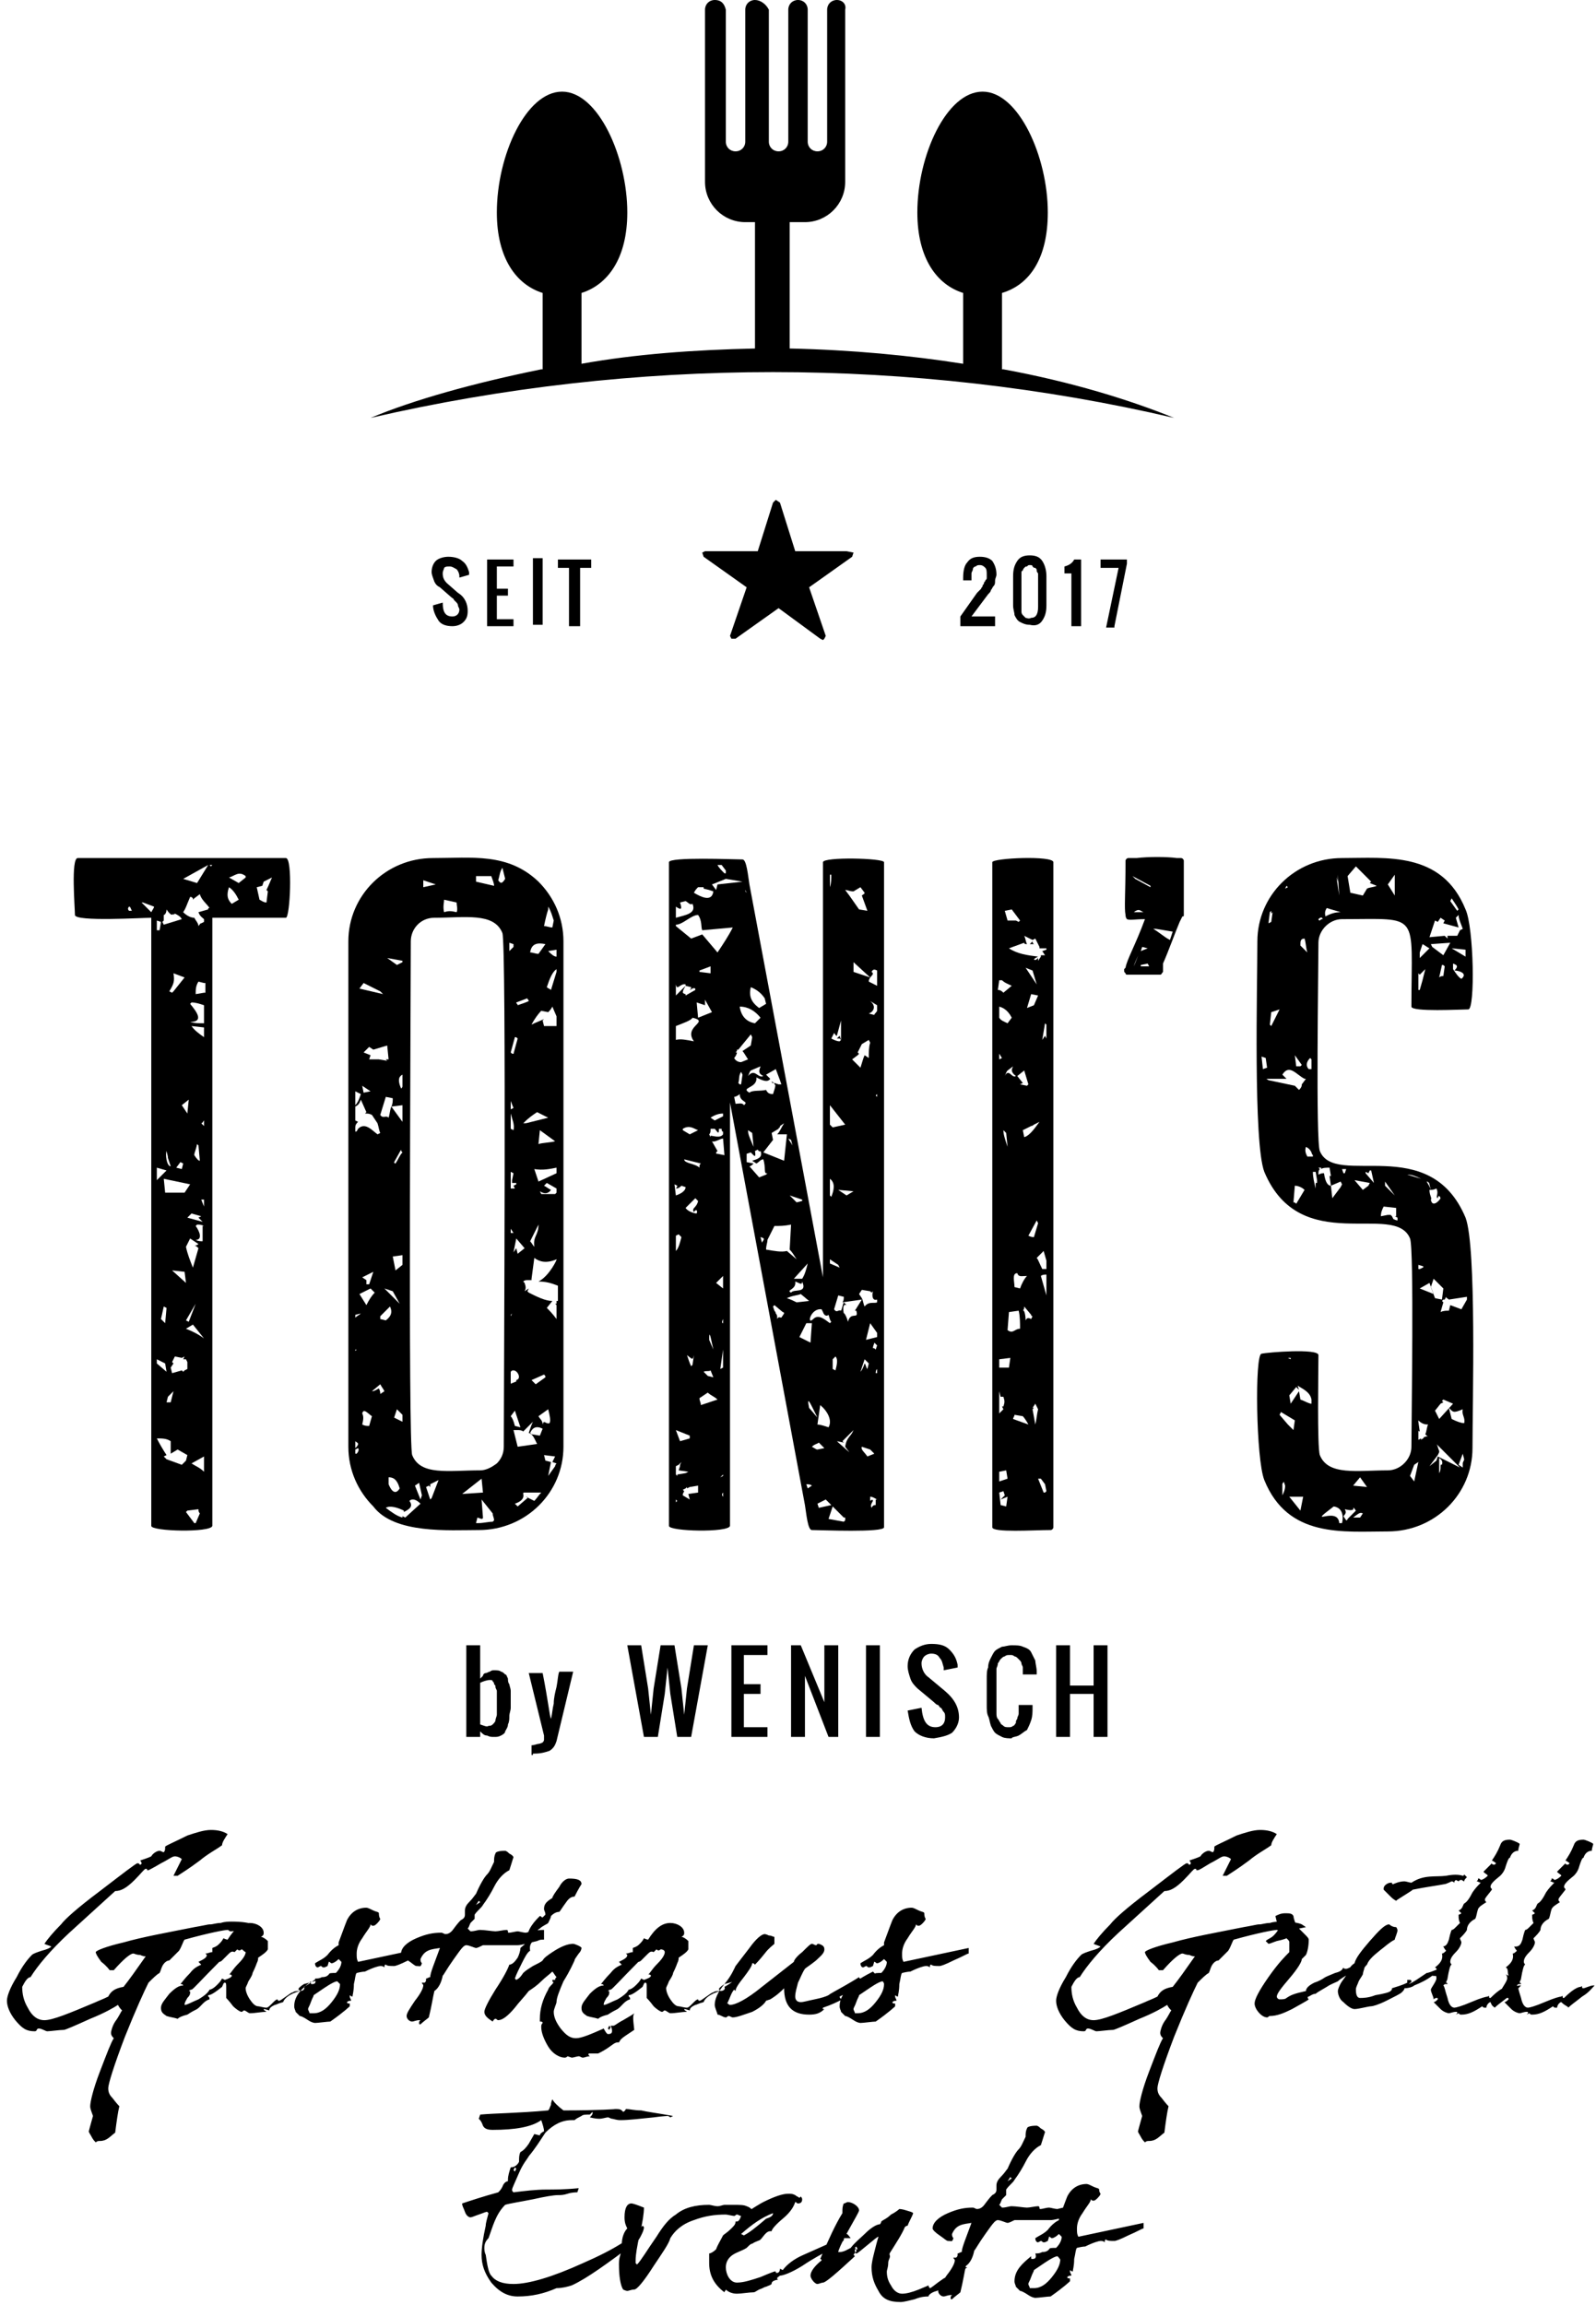 <?xml version="1.0" encoding="utf-8"?>
<!-- Generator: Adobe Illustrator 24.2.3, SVG Export Plug-In . SVG Version: 6.00 Build 0)  -->
<svg version="1.1" id="Ebene_1" xmlns="http://www.w3.org/2000/svg" xmlns:xlink="http://www.w3.org/1999/xlink" x="0px" y="0px"
	 viewBox="0 0 115 166" style="enable-background:new 0 0 115 166;" xml:space="preserve">
<g>
	<path d="M80.3,45.1l0.9-4.5v-0.3h-1.9v0.6h1.3l-0.9,4.3H80.3z M77.9,45.1v-4.8h-0.5c-0.1,0.2-0.3,0.4-0.7,0.5v0.5h0.5v3.8H77.9
		L77.9,45.1z M73.9,44.5c-0.1-0.1-0.1-0.1-0.2-0.2c-0.1-0.1-0.1-0.2-0.1-0.3c0-0.1,0-0.2,0-0.3v-2.1c0-0.1,0-0.2,0-0.3
		c0-0.1,0-0.2,0.1-0.2c0-0.1,0.1-0.2,0.1-0.2c0.1-0.1,0.1-0.1,0.2-0.1c0.1-0.1,0.1-0.1,0.2-0.1c0.1,0,0.2,0,0.2,0.1
		c0.1,0.1,0.1,0.1,0.2,0.1c0.1,0.1,0.1,0.1,0.1,0.2c0,0.1,0.1,0.2,0.1,0.2s0,0.2,0,0.3v2.1c0,0.6-0.2,0.8-0.5,0.8
		C74.1,44.6,74,44.5,73.9,44.5z M75.1,44.7c0.2-0.3,0.3-0.6,0.3-1.1v-2.1c0-0.4-0.1-0.8-0.3-1.1c-0.2-0.3-0.5-0.4-0.9-0.4
		c-0.4,0-0.7,0.1-0.9,0.4c-0.2,0.3-0.3,0.6-0.3,1.1v2.1c0,0.3,0.1,0.5,0.1,0.7c0.1,0.2,0.2,0.4,0.4,0.5c0.2,0.1,0.4,0.2,0.7,0.2
		C74.6,45.1,74.9,45,75.1,44.7z M71.7,45.1v-0.7H70l1.2-1.6c0.1-0.1,0.2-0.2,0.2-0.3c0.1-0.1,0.1-0.2,0.2-0.3
		c0.1-0.1,0.1-0.2,0.1-0.4c0-0.1,0.1-0.3,0.1-0.4c0-0.4-0.1-0.7-0.3-1c-0.2-0.2-0.5-0.3-0.9-0.3c-0.4,0-0.7,0.1-0.9,0.4
		c-0.2,0.2-0.3,0.6-0.3,1.1v0.2H70v-0.2c0-0.1,0-0.2,0-0.3c0-0.1,0.1-0.2,0.1-0.3c0-0.1,0.1-0.2,0.2-0.2c0.1-0.1,0.2-0.1,0.3-0.1
		c0.2,0,0.3,0.1,0.4,0.2c0.1,0.1,0.1,0.3,0.1,0.5c0,0.1,0,0.1,0,0.2s0,0.1-0.1,0.2c0,0.1-0.1,0.1-0.1,0.2c0,0.1-0.1,0.1-0.1,0.2
		c0,0.1-0.1,0.1-0.1,0.2c-0.1,0.1-0.1,0.1-0.1,0.1s-0.1,0.1-0.1,0.1s-0.1,0.1-0.1,0.1l-1.2,1.7v0.7H71.7L71.7,45.1z M41.8,45.1v-4.2
		h0.8v-0.6h-2.4v0.6h0.8v4.2H41.8z M39.1,40.2h-0.7v4.8h0.7V40.2z M37,45.1v-0.5h-1.2v-1.7h0.8v-0.5h-0.8v-1.6H37v-0.5h-1.9v4.8H37
		L37,45.1z M33.4,44.8c0.2-0.2,0.3-0.4,0.3-0.8c0-0.5-0.2-1-0.7-1.3L32.2,42c-0.2-0.2-0.3-0.4-0.3-0.7c0-0.2,0.1-0.3,0.1-0.4
		c0.1-0.1,0.2-0.1,0.4-0.1c0.2,0,0.3,0.1,0.5,0.2c0.1,0.1,0.2,0.3,0.2,0.5c0,0.1,0,0.1,0,0.1l0.7-0.2c0-0.1,0-0.1,0-0.2
		c-0.1-0.3-0.2-0.6-0.5-0.8c-0.2-0.2-0.6-0.3-1-0.3c-0.3,0-0.7,0.1-0.9,0.3c-0.2,0.2-0.3,0.5-0.3,0.8c0,0.2,0.1,0.4,0.2,0.7
		c0.1,0.2,0.2,0.3,0.4,0.4l0.8,0.7c0.1,0.1,0.2,0.1,0.2,0.2c0.1,0.1,0.1,0.1,0.2,0.2c0.1,0.1,0.1,0.2,0.1,0.2c0,0.1,0.1,0.2,0.1,0.3
		c0,0.3-0.2,0.5-0.5,0.5c-0.5,0-0.7-0.3-0.7-1l-0.7,0.2c0,0.4,0.2,0.8,0.4,1.1c0.2,0.3,0.6,0.4,1,0.4C32.9,45.1,33.2,45,33.4,44.8z"
		/>
	<path d="M60.3,0c-0.4,0-0.7,0.3-0.7,0.7v9.5c0,0.4-0.3,0.7-0.7,0.7c-0.4,0-0.7-0.3-0.7-0.7V0.7c0-0.4-0.3-0.7-0.7-0.7
		c-0.4,0-0.7,0.3-0.7,0.7v9.5c0,0.4-0.3,0.7-0.7,0.7c-0.4,0-0.7-0.3-0.7-0.7V0.7C55.2,0.3,54.8,0,54.4,0c-0.4,0-0.7,0.3-0.7,0.7v9.5
		c0,0.4-0.3,0.7-0.7,0.7c-0.4,0-0.7-0.3-0.7-0.7V0.7C52.2,0.3,52,0,51.5,0c-0.4,0-0.7,0.3-0.7,0.7v8v4.4c0,1.6,1.3,2.9,2.9,2.9h0.7
		v9.1c-4.4,0.1-8.6,0.4-12.5,1.1v-5.1c1.9-0.6,3.3-2.5,3.3-5.8c0-4-2.1-8.7-4.7-8.7c-2.6,0-4.7,4.6-4.7,8.7c0,3.3,1.4,5.2,3.3,5.8
		v5.5h-0.1c-4.9,1-9.2,2.2-12.3,3.5c9.5-2.2,19.3-3.3,29-3.3c9.7,0,19.5,1.1,28.9,3.3c-3.2-1.3-7.4-2.6-12.3-3.5h-0.1v-5.5
		c2-0.6,3.3-2.5,3.3-5.8c0-4-2.1-8.7-4.7-8.7c-2.6,0-4.7,4.6-4.7,8.7c0,3.3,1.4,5.2,3.3,5.8v5.1c-3.8-0.6-8-1-12.5-1.1v-9.1H58
		c1.6,0,2.9-1.3,2.9-2.9V8.6V0.7C61,0.3,60.7,0,60.3,0z"/>
	<path d="M55.9,36l-0.2,0.2l-1.1,3.5h-3.8l-0.2,0.1l0.1,0.3l3.1,2.2l-1.2,3.5l0.1,0.2h0.3l3.1-2.2l3,2.2l0.2,0.1l0.1-0.1l0.1-0.2
		l-1.2-3.5l3.1-2.2l0.1-0.3L61,39.7h-3.7l-1.1-3.5L55.9,36z"/>
	<path d="M76.4,162.7c0,0.4-0.2,0.8-0.6,1.3c-0.4,0.5-0.8,0.8-1.3,0.8h-0.3c0-0.1-0.1-0.2-0.1-0.3s0.1-0.2,0.2-0.5
		c0.1-0.3,0.2-0.4,0.2-0.5c0.6-0.4,1-0.7,1.4-0.9c0.2-0.1,0.3-0.1,0.3-0.1C76.4,162.7,76.4,162.8,76.4,162.7z M76.3,159.9
		c-0.2,0.1-0.5,0.3-0.8,0.7c-0.3,0.3-0.6,0.4-0.9,0.6c0,0.2,0.1,0.3,0.2,0.3l0.2-0.1c0.1,0,0.1,0.1,0.2,0.1c0.1,0,0.1,0,0.3-0.1
		c0.1-0.3,0.1-0.4,0.1-0.3c0.1,0,0.1,0.1,0.2,0.1c0.1,0,0.3-0.1,0.5-0.3c0.1,0.1,0.2,0.2,0.2,0.2c0,0.2-0.1,0.5-0.4,0.8
		c-0.3,0-0.5,0-0.5,0.1c-0.1,0.1-0.2,0.2-0.5,0.2c-0.2,0.1-0.3,0.1-0.5,0.1c0.1,0.3,0,0.4-0.2,0.4c-0.1,0-0.1,0-0.1-0.1v-0.1
		c-0.6,0.5-1.2,1-1.2,1.8c0,0.2,0.1,0.3,0.1,0.4c0.1,0.1,0.2,0.2,0.3,0.3c0.1,0,0.3,0.1,0.6,0.3c0.3,0.2,0.5,0.2,0.5,0.2
		c0.2,0,0.9-0.1,1.1-0.1c1-0.7,1.4-1.1,1.4-1.1v-0.2c-0.1,0-0.2,0-0.2-0.1c0.1-0.1,0.2-0.1,0.3-0.1c0-0.1-0.1-0.2-0.1-0.3v-0.1
		c0.1,0.1,0.2,0.1,0.2,0.1c0-0.1,0.1-0.4,0.1-0.9c0.1-0.4,0.1-0.7,0.2-0.8c0.4-0.1,0.6-0.1,0.6-0.1c0.6-0.3,1-0.4,1.1-0.4
		c0.1,0,0.2,0,0.3,0.1c0-0.1,0-0.2,0.1-0.2c0.1,0.1,0.3,0.1,0.6,0.1c0.1,0,0.4-0.1,1-0.4c0.7-0.3,1-0.5,1.1-0.5v-0.4l-4.7,1
		c-0.1-0.2-0.1-0.3-0.1-0.6c0-0.3,0.1-0.7,0.4-1.1c0.3-0.5,0.6-0.8,0.6-1c0.1,0.1,0.1,0.1,0.2,0.1s0.2-0.1,0.3-0.2
		c0.2-0.2,0.2-0.3,0.2-0.3c0,0-0.1-0.1-0.1-0.3c0-0.1-0.2-0.1-0.4-0.2c-0.2-0.1-0.4-0.2-0.5-0.2c-0.6,0-1.1,0.3-1.4,0.9
		c0,0-0.2,0.5-0.6,1.6L76.3,159.9z M72.6,157.1L72.6,157.1l0.2-0.3l0.1,0.1L72.6,157.1z M77.4,158.9c-0.5,0-1.2,0.2-1.2,0.2
		c-0.2,0-0.5-0.1-0.6-0.1c-0.2,0-0.5,0.1-0.6,0.1c-0.1,0-0.1,0-0.1-0.1c0,0,0-0.1-0.1-0.1c-0.2,0-0.6,0.1-0.8,0.1
		c-0.2,0-0.8-0.1-1.1-0.1c-0.2,0-0.4,0.1-0.7,0.1c-0.1-0.1-0.2-0.2-0.2-0.2c0.1-0.1,0.1-0.2,0.2-0.4c0.1-0.1,0.2-0.2,0.3-0.3
		c0-0.2,0-0.3,0-0.4c0.2-0.3,0.5-0.5,0.6-0.7c0.3-0.4,0.6-0.9,0.8-1.3c0.3-0.6,0.7-1,1.1-1.2c0.2-0.6,0.3-1,0.3-0.9
		c0-0.1-0.1-0.2-0.3-0.3c-0.2-0.2-0.3-0.2-0.3-0.2c-0.5,0-0.7,0.1-0.7,0.2c-0.1,0.2-0.1,0.4-0.1,0.6c-0.2,0.4-0.3,0.7-0.5,0.9
		c-0.2,0.2-0.5,0.7-0.8,1.4c-0.1,0.1-0.2,0.3-0.5,0.6c-0.2,0.2-0.3,0.4-0.3,0.6v0.2c0,0.1,0,0.1,0,0.1c0,0.2-0.1,0.3-0.3,0.4
		c-0.1,0.1-0.2,0.2-0.5,0.6c-0.2,0.3-0.4,0.4-0.6,0.4c-0.1,0-0.2-0.1-0.3-0.1c-0.6,0-1.1,0.1-1.8,0.4c-0.7,0.3-1.1,0.7-1.1,1.1
		c0,0.1,0.2,0.3,0.5,0.5c0.3,0.2,0.5,0.4,0.6,0.4c0.3,0,0.3,0.1,0.4-0.2c-0.1-0.1-0.1-0.2-0.1-0.3c0.3-0.7,0.8-0.7,1.4-0.8
		c-0.4,1.1-0.7,1.8-0.7,2.1c-0.1,0-0.2,0.1-0.3,0.1c0,0.2,0,0.2-0.1,0.3h-0.2c0,0.1,0.1,0.1,0.1,0.2c0,0.2-0.2,0.6-0.6,1.1
		c-0.4,0.6-0.6,0.9-0.6,1.1c0,0.2,0.2,0.4,0.4,0.4c0.1,0,0.3-0.1,0.5-0.1c0.1,0,0.1,0,0.1,0c-0.1,0.1-0.1,0.1-0.1,0.2
		c0,0.1,0,0.1,0.1,0.1c0.2-0.2,0.5-0.4,0.6-0.5c0.2-0.8,0.3-1.5,0.4-1.9c0.3-0.2,0.5-0.6,0.6-1.1c0.1-0.1,0.3-0.5,0.8-1.2
		c0.5-0.7,0.7-1,0.9-1s0.6,0.2,0.7,0.2c0.1,0,0.3-0.1,0.5-0.2h1.3c0.6,0,1,0,1.3,0c0.2,0,0.6-0.1,1.4-0.3c0.2-0.1,0.3-0.1,0.4-0.1
		c0,0,0,0,0.1,0v-0.4H77.4z M61.6,162h0.1v0.2h-0.1V162z M61.7,162l-0.1-0.1l0.1-0.1l0.1,0.2H61.7z M69.3,163.5
		c-0.1,0.1-0.2,0.2-0.2,0.3c-0.3,0-0.7,0.1-1.1,0.3c-0.6,0.4-0.9,0.7-1,0.7c-0.1-0.1-0.1-0.2-0.1-0.2s-0.2,0.1-0.7,0.3
		c-0.5,0.2-0.9,0.3-1.2,0.3c-0.3,0-0.6-0.2-0.8-0.6c-0.2-0.3-0.3-0.6-0.3-1c0-0.1,0.1-0.3,0.1-0.6s0.2-0.4,0.1-0.6v-0.1
		c0.5-0.8,0.9-1.4,1.1-1.9c0.1-0.1,0.2-0.1,0.2-0.1c0.1-0.3,0.3-0.6,0.4-0.9c-0.1-0.1-0.2-0.1-0.5-0.2c-0.3-0.1-0.5-0.1-0.5-0.1
		c0,0-0.2,0.2-0.6,0.4c-0.3,0.3-0.6,0.4-0.7,0.5c0,0.1-0.1,0.2-0.1,0.2c-0.2,0-0.6,0.2-1.1,0.7c-0.3,0.3-0.7,0.6-1,1
		c-0.2,0.1-0.5,0.3-0.8,0.3h-0.1c0-0.1,0.2-0.6,0.7-1.5c0.5-0.9,0.8-1.4,0.8-1.5c0-0.3-0.5-0.6-0.8-0.6c-0.1,0-0.2,0.1-0.3,0.1
		c-0.1,0.2-0.1,0.4-0.1,0.6v0.1c-0.5,0.8-1,1.9-1.6,3.3c0.1,0,0.1,0.1,0.1,0.1c-0.5,0.4-0.8,0.8-0.8,1.1c0,0.2,0.3,0.6,0.5,0.6
		c0.1,0,0.3-0.1,0.4-0.1c0.2,0,1-0.7,2.3-1.9l-0.1-0.1c0.1-0.1,0.1-0.2,0.1-0.2c0,0.1,0.1,0.1,0.1,0.1c0.1,0,0.3-0.2,0.8-0.6
		c0.5-0.4,0.7-0.6,0.8-0.6c-0.1,0.3-0.2,0.7-0.3,1.1c-0.1,0.4-0.2,0.8-0.2,1.1c0,0.7,0.2,1.2,0.5,1.7c0.3,0.6,0.8,0.8,1.6,0.8
		c0.2,0,0.6-0.1,1-0.2c0.5-0.2,0.8-0.2,1-0.2c0-0.1,0.2-0.3,0.6-0.4c0.2-0.1,0.5-0.2,0.8-0.3c0.8-0.8,1.2-1.3,1.4-1.4H69.3
		L69.3,163.5z M55.7,159.4c0,0.2-0.2,0.3-0.5,0.4c-0.7,0.6-1.2,1-1.6,1.2l-0.2-0.1C54.2,160.2,54.9,159.7,55.7,159.4z M61.3,161.2
		c-0.1-0.1-0.2-0.3-0.3-0.3c-0.2,0-0.5,0.1-0.8,0.3c-0.3,0.2-0.5,0.3-0.6,0.3c0.1,0,0.1,0.1,0.1,0.1l-1.8,0.8
		c-0.7,0.3-1.2,0.7-1.5,1.1l-0.2-0.1c0,0.2-0.1,0.3-0.2,0.3c-0.1,0-0.1,0-0.1-0.1c0,0,0,0-0.1,0c0,0-0.3,0.1-1,0.4
		c-0.6,0.2-1.2,0.4-1.7,0.4c-0.5,0-0.8-0.6-0.8-1.1c0-0.4,0.2-0.7,0.5-0.9c0.3-0.2,0.7-0.3,1-0.5c0.2-0.2,0.3-0.3,0.4-0.3
		c0.3-0.2,0.5-0.2,0.6-0.3c0.2-0.2,0.4-0.6,0.7-0.6h0.1c0-0.1,0.2-0.4,0.8-0.9c0.6-0.5,0.8-0.9,0.9-1.2c0.1,0,0.1,0.1,0.2,0.1
		c0.2,0,0.3-0.1,0.3-0.3c0-0.1-0.1-0.2-0.1-0.2l-0.1,0.1c-0.1-0.1-0.2-0.1-0.3-0.2c-0.2-0.1-0.3-0.1-0.5-0.1c-0.4,0-1,0.2-1.8,0.6
		c-0.2,0.1-0.7,0.4-1.6,1c-0.1,0.3-0.2,0.4-0.3,0.4h-0.1c0,0.2-0.1,0.3-0.3,0.5c-0.3,0.3-0.5,0.4-0.6,0.5c-0.2,0.4-0.4,0.7-0.5,1
		c-0.2,0.2-0.4,0.3-0.5,0.3c0,0.2,0,0.4,0,0.7c0,0.8,0.3,1.5,1.1,2.1c0-0.1,0.1-0.1,0.1-0.2c0.2,0.2,0.5,0.3,0.8,0.3
		c0.3,0,0.9-0.1,1.2-0.1c0.1,0,0.2-0.1,0.4-0.2c0.3-0.1,0.4-0.2,0.5-0.2c0.2-0.1,0.3-0.1,0.4-0.2c0-0.1,0-0.1,0.1-0.2
		c0.2-0.1,0.3-0.1,0.3-0.1h0.1c-0.1,0-0.1-0.1-0.1-0.1c0-0.1,0.1-0.1,0.2-0.2c0.2,0,0.8-0.2,1.6-0.7c0.9-0.6,1.5-0.9,1.7-1
		c0-0.2,0.2-0.3,0.7-0.5c0.5-0.2,0.6-0.3,0.6-0.4c0-0.1,0-0.1,0-0.1C61.1,161.2,61.2,161.2,61.3,161.2z M54.3,159.5
		c0-0.3-0.2-0.5-0.5-0.6c-0.2-0.1-0.5-0.1-1-0.1h-0.6c-0.1,0-0.3,0.1-0.5,0.1s-0.5-0.1-0.6-0.1c-1,0-1.8,0.2-2.4,0.7
		c-0.5,0.3-0.9,0.8-1.4,1.6c-0.7,1-1.1,1.7-1.4,2l-0.1-0.1v-0.2c0-0.4,0.1-1,0.3-1.9c0.2-0.8,0.3-1.5,0.3-1.9
		c-0.5-0.2-0.8-0.3-0.9-0.3c-0.3,0-0.5,0.3-0.5,1c0,0.4,0.1,0.6,0.2,0.8c-0.2,0.2-0.4,0.6-0.4,1.2c0,0.2,0,0.4-0.1,0.7
		c-0.1,0.3-0.1,0.5-0.1,0.7c0,0.8,0.1,1.5,0.3,1.8c0.2,0.1,0.3,0.1,0.3,0.1c0.1,0,0.3-0.1,0.5-0.1c0.2,0,0.7-0.6,1.4-1.7
		c0.6-0.9,1.1-1.6,1.2-2c0.3-0.5,0.8-1,1.7-1.3c0.8-0.3,1.5-0.4,2.3-0.4c0.1,0,0.5,0.1,0.6,0.1s0.1-0.1,0.2-0.1
		c0.1,0,0.2,0.1,0.3,0.1c0.1,0,0.2-0.1,0.3-0.1c0.1,0,0.3,0.1,0.3,0.1C54.1,159.7,54.3,159.6,54.3,159.5z M37.1,156.4l-0.1-0.1
		l0.1-0.2l0.1,0.1L37.1,156.4z M48.5,152.4c-1.1-0.2-1.9-0.3-2.3-0.4c-0.5,0-0.8-0.1-1.1-0.1c-0.1,0.2-0.2,0.2-0.2,0.2
		c-0.1-0.1-0.1-0.1-0.1-0.1c-0.1-0.1-0.3-0.1-0.5-0.1c0.2,0-1.1,0.1-3.7,0.1c-0.4-0.3-0.7-0.6-0.8-0.8c0,0-0.1,0.2-0.1,0.4
		c-0.1,0.2-0.1,0.3-0.2,0.4c-2.2,0.2-3.8,0.2-4.9,0.3l-0.1,0.3c0.1,0.1,0.2,0.2,0.3,0.5c0.1,0.2,0.3,0.3,0.7,0.3
		c1.6,0,2.8-0.2,3.5-0.7c0.1,0.3,0.2,0.6,0.2,0.8c-0.2,0.1-0.3,0.2-0.3,0.3l-0.4-0.1l-0.4,0.7c-0.2,0.3-0.4,0.5-0.6,0.6
		c-0.1,0.2-0.1,0.4-0.1,0.7c-0.1,0.2-0.3,0.4-0.6,0.4c-0.1,0.3-0.2,0.6-0.2,0.9v0.1c-0.1,0-0.3,0.1-0.4,0.4
		c-0.1,0.2-0.2,0.3-0.3,0.4c-1.1,0.3-2,0.6-2.6,0.8c0,0.2,0.1,0.3,0.2,0.6c0.1,0.3,0.3,0.4,0.4,0.4c0.1,0,0.3-0.1,0.6-0.2
		c0.3-0.1,0.5-0.2,0.6-0.2l0.1,0.1c-0.1,0.4-0.2,0.7-0.2,0.9c-0.2,0.9-0.3,1.6-0.3,2.1c0,0.7,0.2,1.3,0.7,2c0.6,0.7,1.2,1,1.9,1
		c1,0,1.9-0.2,2.8-0.6c0.4,0,0.8-0.1,1.1-0.2c1.1-0.5,2.6-1.6,4.6-3.1c0.2-0.1,0.3-0.3,0.4-0.5c0.1-0.2,0.2-0.4,0.2-0.6l-0.1-0.1
		c-0.6,0.8-2,1.7-4.3,2.7c-2.2,1-3.9,1.5-5,1.5c-0.8,0-1.3-0.2-1.6-0.6c-0.2-0.2-0.3-0.8-0.4-1.5c-0.1-0.2-0.1-0.4-0.1-0.5
		c0-0.3,0.1-0.5,0.3-0.7c0.3-0.8,0.5-1.7,1.2-2.4c0.3-0.1,1-0.2,2-0.4c0.9-0.2,1.5-0.3,1.8-0.3c0.2,0,0.4,0,0.7-0.1
		c0.3-0.1,0.6-0.1,0.7-0.1l0.1-0.3c-1,0.1-1.8,0.1-2.3,0.1c-0.8,0-1.6,0.1-2.4,0.2c-0.1-0.1-0.1-0.1-0.1-0.2c0-0.1,0.2-0.5,0.5-1.2
		c0.3-0.7,0.6-1,0.7-1.2c0.5-0.6,0.8-1.1,1.2-1.7c0.6-0.6,1.2-0.9,1.9-0.9h0.2c0.1-0.1,0.3-0.2,0.5-0.3c0.1-0.1,0.3-0.1,0.6-0.1
		l0.2-0.2c0,0.1,0,0.1,0,0.1c0,0.1-0.1,0.2-0.2,0.3c0.4,0.1,0.6,0.1,0.7,0.1c0.2,0,0.5-0.1,0.6-0.1c0.1,0,0.2,0.1,0.3,0.1
		c0.1,0,0.3,0.1,0.6,0.1c0.6,0,1.4-0.1,2.4-0.2c0.7-0.1,1.1-0.1,1-0.1c0.1,0,0.2,0.1,0.2,0.1L48.5,152.4z"/>
	<path d="M113,144.6c0.2-0.2,0.5-0.4,1-0.8c0.5-0.3,0.7-0.6,0.9-0.8h-0.1c-0.2,0-0.6,0.2-0.7,0.2c-0.1,0-0.1,0-0.1-0.1
		c0,0,0-0.1-0.1,0c-0.2,0-0.6,0.2-1.2,0.8c-0.1,0-0.1,0-0.1-0.1c0,0,0-0.1-0.1,0c-0.1,0-0.5,0.1-1.2,0.4c-0.7,0.3-1.1,0.4-1.2,0.4
		c-0.2,0-0.4-0.2-0.5-0.7c-0.2-0.6-0.2-0.8-0.3-0.9c0.1-0.1,0.1-0.1,0.2-0.1h0.1c0-0.1-0.1-0.1-0.1-0.1c0-0.1,0.1-0.2,0.1-0.3
		c0.1-0.6,0.2-1,0.3-1c-0.1-0.1-0.1-0.2-0.1-0.2c0-0.2,0.1-0.4,0.4-0.7c0.3-0.3,0.4-0.6,0.4-0.7c0-0.1-0.1-0.2-0.1-0.3
		c0.2-0.2,0.4-0.4,0.5-0.6c0-0.3,0.2-0.6,0.6-0.8c0.1-0.2,0.1-0.4,0.2-0.7c0.1-0.2,0.3-0.3,0.6-0.5c-0.1-0.1-0.1-0.1-0.1-0.2
		c0-0.1,0.2-0.3,0.5-0.7c0-0.1-0.1-0.1-0.1-0.2c0-0.2,0.2-0.4,0.7-0.8c0.1-0.1,0.3-0.3,0.4-0.7c0.1-0.3,0.2-0.6,0.3-0.6
		c0.1-0.3,0.3-0.5,0.6-0.5c0-0.2,0.1-0.4,0.1-0.5c-0.1-0.1-0.6-0.3-0.7-0.3c-0.4,0-0.6,0.1-0.7,0.4c-0.2,0.5-0.4,0.8-0.6,1.1
		c0.2,0.1,0.3,0.2,0.3,0.2l-0.1,0.1c-0.1,0-0.2,0-0.2-0.1c0,0-0.1,0.1-0.3,0.3c-0.2,0.2-0.3,0.3-0.3,0.3c0,0.1,0.3,0.2,0.3,0.3
		c-0.2,0.2-0.4,0.3-0.5,0.3c-0.1-0.1-0.1-0.1-0.2-0.1c0,0.1,0,0.1-0.1,0.2c0.1,0,0.2,0.1,0.3,0.1c-0.2,0.2-0.4,0.4-0.6,0.7
		c-0.2,0.4-0.4,0.7-0.6,0.8c-0.1,0.1-0.1,0.4-0.4,0.5c0.1,0.1,0.2,0.2,0.2,0.2c-0.1,0.1-0.2,0.1-0.2,0.1v0.1c0,0.1,0,0.3,0.1,0.5
		c-0.1,0.1-0.1,0.1-0.3,0.3c-0.1,0.1-0.2,0.2-0.3,0.2c0,0-0.1,0.2-0.2,0.7c-0.1,0.3-0.2,0.5-0.5,0.5h-0.1c0.1,0.2,0.2,0.3,0.2,0.3
		c-0.1,0.1-0.2,0.2-0.3,0.2c0.1,0.4-0.1,0.7-0.5,1c0.2,0.1,0.1,0.3,0.2,0.6l-0.2-0.1c0.1,0.1,0.1,0.2,0.1,0.3c0,0.2-0.4,0.7-0.4,0.8
		c0,0.2,0.2,0.5,0.2,0.7c0.1-0.1,0.2-0.1,0.2-0.1c0.1,0,0.1,0,0.1,0.1c-0.1,0.1-0.2,0.2-0.3,0.2c0.2,0.2,0.3,0.3,0.5,0.5
		c0.2,0.2,0.5,0.3,0.6,0.3s0.3-0.1,0.5-0.1c0.1,0,0.1,0,0.1,0.1l-0.1,0.1l0.2-0.1c0.1,0.1,0.1,0.1,0.2,0.1c0.5,0,0.9-0.2,1.5-0.6
		c0.1,0.1,0.1,0.1,0.2,0.1h0.1c0-0.2,0.2-0.4,0.3-0.4C112.8,144.5,113,144.5,113,144.6z M107.7,144.6c0.2-0.2,0.5-0.4,1-0.8
		c0.5-0.3,0.7-0.6,0.9-0.8h-0.1c-0.2,0-0.6,0.2-0.7,0.2c-0.1,0-0.1,0-0.1-0.1c0,0,0-0.1-0.1,0c-0.2,0-0.6,0.2-1.2,0.8
		c-0.1,0-0.1,0-0.1-0.1c0,0,0-0.1-0.1,0c-0.1,0-0.5,0.1-1.2,0.4c-0.7,0.3-1.1,0.4-1.2,0.4c-0.2,0-0.4-0.2-0.5-0.7
		c-0.2-0.6-0.2-0.8-0.3-0.9c0.1-0.1,0.1-0.1,0.2-0.1h0.1c0-0.1-0.1-0.1-0.1-0.1c0-0.1,0.1-0.2,0.1-0.3c0.1-0.6,0.2-1,0.3-1
		c-0.1-0.1-0.1-0.2-0.1-0.2c0-0.2,0.1-0.4,0.4-0.7c0.3-0.3,0.4-0.6,0.4-0.7c0-0.1-0.1-0.2-0.1-0.3c0.2-0.2,0.4-0.4,0.5-0.6
		c0-0.3,0.2-0.6,0.6-0.8c0.1-0.2,0.1-0.4,0.2-0.7c0.1-0.2,0.3-0.3,0.6-0.5c-0.1-0.1-0.1-0.1-0.1-0.2c0-0.1,0.2-0.3,0.5-0.7
		c0-0.1-0.1-0.1-0.1-0.2c0-0.2,0.2-0.4,0.7-0.8c0.1-0.1,0.3-0.3,0.4-0.7c0.1-0.3,0.2-0.6,0.3-0.6c0.1-0.3,0.3-0.5,0.6-0.5
		c0-0.2,0.1-0.4,0.1-0.5c-0.1-0.1-0.6-0.3-0.7-0.3c-0.4,0-0.6,0.1-0.7,0.4c-0.2,0.5-0.4,0.8-0.6,1.1c0.2,0.1,0.3,0.2,0.3,0.2
		l-0.1,0.1c-0.1,0-0.2,0-0.2-0.1c0,0-0.1,0.1-0.3,0.3c-0.2,0.2-0.3,0.3-0.3,0.3c0,0.1,0.3,0.2,0.3,0.3c-0.2,0.2-0.4,0.3-0.5,0.3
		c-0.1-0.1-0.1-0.1-0.2-0.1c0,0.1,0,0.1-0.1,0.2c0.1,0,0.2,0.1,0.3,0.1c-0.2,0.2-0.4,0.4-0.6,0.7c-0.2,0.4-0.4,0.7-0.6,0.8
		c-0.1,0.1-0.1,0.4-0.4,0.5c0.1,0.1,0.2,0.2,0.2,0.2c-0.1,0.1-0.2,0.1-0.2,0.1v0.1c0,0.1,0,0.3,0.1,0.5c-0.1,0.1-0.1,0.1-0.3,0.3
		c-0.1,0.1-0.2,0.2-0.3,0.2c0,0-0.1,0.2-0.2,0.7c-0.1,0.3-0.2,0.5-0.5,0.5H104c0.1,0.2,0.2,0.3,0.2,0.3c-0.1,0.1-0.2,0.2-0.3,0.2
		c0.1,0.4-0.1,0.7-0.5,1c0.2,0.1,0.1,0.3,0.2,0.6l-0.2-0.1c0.1,0.1,0.1,0.2,0.1,0.3c0,0.2-0.4,0.7-0.4,0.8c0,0.2,0.2,0.5,0.2,0.7
		c0.1-0.1,0.2-0.1,0.2-0.1c0.1,0,0.1,0,0.1,0.1c-0.1,0.1-0.2,0.2-0.3,0.2c0.2,0.2,0.3,0.3,0.5,0.5c0.2,0.2,0.5,0.3,0.6,0.3
		s0.3-0.1,0.5-0.1c0.1,0,0.1,0,0.1,0.1l-0.1,0.1l0.2-0.1c0.1,0.1,0.1,0.1,0.2,0.1c0.5,0,0.9-0.2,1.5-0.6c0.1,0.1,0.1,0.1,0.2,0.1
		h0.1c0-0.2,0.2-0.4,0.3-0.4C107.5,144.5,107.6,144.5,107.7,144.6z M104.2,141.8c0-0.1-0.3-0.1-0.3-0.1c-0.7,0.3-1,0.4-1.1,0.4
		c-0.6,0.4-1,0.7-1.3,0.8c0.1-0.1,0.2-0.1,0.2-0.2c0,0,0-0.1-0.1-0.1c-0.1,0-0.1,0-0.2,0c0,0.1,0,0.2,0,0.2
		c-0.4,0.2-0.8,0.3-1.1,0.4c0,0.1,0,0.1-0.1,0.2c-0.1,0.1-0.5,0.2-1.1,0.3c-0.5,0.2-0.9,0.2-1.1,0.2c-0.2,0-0.3-0.2-0.3-0.6
		c0-0.2,0.1-0.3,0.2-0.6c0.1-0.2,0.2-0.3,0.3-0.5c0,0,0-0.1,0.1-0.4c0-0.1,0.1-0.2,0.2-0.3c0.1-0.3,0.4-0.6,0.9-1
		c0.4-0.3,0.7-0.6,1.1-0.8c0-0.1,0.2-0.5,0.2-0.7c0,0.1,0-0.1-0.1-0.2c-0.3,0-0.5-0.2-0.5-0.2c-0.3,0-0.7,0.4-1.4,1.2
		c-0.6,0.7-1,1.2-1.1,1.6c-0.3,0.2-0.4,0.4-0.4,0.6c-0.1,0.1-0.2,0.3-0.5,0.7c-0.2,0.3-0.3,0.6-0.3,0.7c0,0.2,0.1,0.6,0.4,0.8
		c0.3,0.3,0.6,0.5,0.8,0.5c0.3,0,1-0.2,1.2-0.2c0.1,0,0.5-0.1,1.1-0.4c0.6-0.3,1-0.5,1.1-0.6c0.1-0.1,0.2-0.2,0.2-0.3
		c0.3,0,0.6-0.1,0.7-0.2c0.5-0.2,0.9-0.4,1.3-0.7C103.9,142.4,104.2,142,104.2,141.8z M105.7,135.2c-0.1-0.1-0.2-0.2-0.2-0.2
		c0,0.1-0.1,0.1-0.1,0.1c-0.3-0.1-0.7-0.1-1.2,0c-0.8,0.1-1.6-0.1-2.5,0.5c-0.1,0-0.4-0.1-0.5-0.1c-0.4,0-0.8,0.2-0.8,0.2
		c-0.1,0-0.1,0-0.1-0.1c0,0,0,0-0.1,0c-0.2,0-0.5,0.2-0.5,0.4v0.1c0.1,0.1,0.2,0.2,0.4,0.4c0.2,0.2,0.3,0.3,0.5,0.4
		c0.1-0.1,0.3-0.2,0.6-0.4c0.3-0.2,0.5-0.3,0.6-0.4c1-0.2,1.8-0.3,2.3-0.4c0.1,0,0.5-0.2,0.5-0.2c0.1,0,0.2,0.1,0.2,0.1v-0.1
		l0.1-0.1l0.2,0.1c0.1-0.1,0.1-0.1,0.2-0.1c0.1,0,0.1,0.1,0.2,0.1C105.5,135.4,105.6,135.3,105.7,135.2z M98.8,141
		c-0.1,0-0.2-0.1-0.2-0.2c-0.1,0.1-0.4,0.3-0.8,0.6c-0.5,0.3-0.7,0.4-0.8,0.4c-0.1,0-0.2,0-0.2-0.1c-0.1,0.2-0.2,0.3-0.6,0.4
		c-0.5,0.2-0.7,0.3-0.7,0.3c-0.3,0.2-0.5,0.3-0.8,0.4c-0.4,0.2-0.6,0.4-0.6,0.6c-0.9,0.2-1.1,0.3-1.4,0.5c-0.1,0.1-0.3,0.1-0.5,0.1
		c-0.1,0-0.2-0.1-0.2-0.2c0-0.2,0.3-0.6,0.9-1.3c0.6-0.7,0.9-1.2,0.9-1.4c0.2-0.2,0.3-0.3,0.3-0.3c0.1-0.2,0.2-0.6,0.2-1.1
		c0-0.1-0.1-0.2-0.3-0.4c-0.3-0.3-0.4-0.4-0.5-0.5c-0.2-0.3-0.3-0.7-0.3-0.8c-0.1-0.2-0.3-0.2-0.6-0.2c-0.3,0-0.5,0.1-0.7,0.2
		c0.1,0.4,0.2,0.8,0.2,1c-0.2,0.3-0.4,0.5-0.6,0.6s-0.3,0.2-0.3,0.2l0.2,0.2c0.1,0,0.3-0.1,0.6-0.2c0.5-0.1,0.7-0.2,0.7-0.2
		c0.2,0.2,0.2,0.2,0.2,0.3v0.7c-0.3,0.3-0.8,0.8-1.5,1.8c-0.7,1-1,1.6-1,1.9c0,0.4,0.5,1,0.9,1c0.1,0,0.1-0.1,0.2-0.1
		c0.5,0,1-0.2,1.6-0.5c0.7-0.4,1.1-0.6,1.2-0.7c-0.1-0.1-0.1-0.2,0-0.2c0.2-0.1,0.3-0.2,0.5-0.2c0.1-0.1,0.3-0.2,0.8-0.5
		c0.3-0.2,0.6-0.3,0.8-0.4c0.2-0.2,0.6-0.4,1.2-0.8C98.2,141.6,98.6,141.3,98.8,141z M93.8,138.6c-0.2-0.1-0.7-0.2-1.5-0.2
		c-0.2,0-0.5,0-0.8,0.1c-0.3,0-0.6,0.1-0.7,0.1c-0.1,0-0.1,0-0.1,0h0.1c0,0-0.1,0-0.1,0c-0.1,0-0.5,0.1-1.1,0.2
		c-2,0.4-3.7,0.7-5.1,1.1c-1.3,0.3-2,0.6-2,0.7s0.1,0.3,0.4,0.7c0.4,0.3,0.6,0.6,0.6,0.6h0.3c0.7-0.8,1.2-1.2,1.4-1.2
		c0.1,0,0.2,0.1,0.5,0.1c0.2,0.1,0.3,0.1,0.4,0.1c-0.7,1-1.2,1.7-1.6,2.2c-0.6,0.1-0.9,0.3-1.1,0.7c-0.4,0.2-0.7,0.3-0.9,0.4
		c-1.9,0.8-3.1,1.3-3.7,1.3c-0.5,0-0.9-0.3-1.2-0.9c-0.3-0.5-0.4-1-0.4-1.5c0.2-0.4,0.4-0.7,0.6-0.7c0.5-0.8,1.4-1.9,2.8-3.2
		c2.2-2,3.3-3,3.3-3c0.4,0,0.8-0.2,1.4-0.8c0.5-0.5,0.7-0.8,0.8-0.8s0.1,0,0.1,0.1c0,0,0.1,0,0.1,0c0.1,0,0.4-0.2,0.9-0.5
		c0.6-0.3,0.8-0.5,1-0.5c0.2,0,0.4,0.1,0.5,0.2c-0.3,0.6-0.5,1-0.6,1.2h0.3c0.3-0.2,0.8-0.5,1.6-1.1c0.6-0.5,1.2-0.8,1.6-1.1
		c0-0.2,0.2-0.5,0.4-0.8c-0.3-0.2-0.7-0.3-1.2-0.3c-0.5,0-1.1,0.2-1.7,0.4c-1,0.5-1.5,0.7-1.6,0.8c0,0.2,0,0.3-0.1,0.4
		c-0.1,0-0.2-0.1-0.3-0.1c-0.2,0-0.5,0.2-0.6,0.4c-0.2,0.1-0.5,0.2-0.8,0.3c0.1,0.1,0.1,0.2,0.1,0.2s0,0.1-0.1,0.1
		c-0.1,0,0-0.1-0.2-0.1c-0.1,0-1,0.7-2.7,2c-1.6,1.2-2.5,2-2.8,2.4c-0.6,0.6-1,1.1-1.2,1.4c0.2,0.1,0.3,0.1,0.5,0.2
		c-0.1,0.1-0.3,0.2-0.7,0.3c-0.3,0.1-0.6,0.2-0.7,0.3c-0.3,0.3-0.7,0.8-1.1,1.6c-0.5,0.8-0.7,1.4-0.7,1.7c0,0.4,0.2,0.9,0.6,1.4
		c0.5,0.6,0.8,0.8,1.4,0.8c0.2,0,0.1-0.2,0.3-0.2s0.5,0.2,0.6,0.2c0.2,0,0.9-0.1,1.2-0.1c0.1,0,0.8-0.3,1.9-0.8c1-0.4,1.7-0.8,2-1
		c0.1,0.2,0.2,0.3,0.3,0.4c-0.1,0.1-0.2,0.4-0.5,0.8c-0.2,0.3-0.3,0.7-0.3,0.8c0,0.2,0.1,0.3,0.2,0.4c-0.2,0.3-0.5,1.1-1,2.4
		c-0.5,1.3-0.7,2.2-0.7,2.5c0,0.2,0.1,0.4,0.2,0.7c-0.2,0.7-0.3,1.1-0.3,1.1c0,0.1,0.1,0.2,0.2,0.4c0.1,0.2,0.2,0.3,0.3,0.4
		c0.1-0.1,0.2-0.1,0.3-0.1c0.5,0,0.7-0.3,1.1-0.6c0.1-0.8,0.2-1.5,0.3-1.9c0,0-0.2-0.2-0.5-0.6c-0.2-0.2-0.3-0.4-0.3-0.7
		c0-0.3,0.4-1.6,1.2-3.7c0.8-2,1.4-3.3,1.7-3.9c0.3-0.3,0.6-0.6,0.8-0.7c0.1-0.2,0.1-0.3,0.2-0.5c0.1-0.2,0.3-0.4,0.5-0.4
		c0.4-0.4,0.6-0.6,0.7-0.7c0.2-0.3,0.3-0.7,0.4-0.8c1.8-0.5,2.9-0.7,3.1-0.7c0.1,0,0.1,0.1,0.2,0.1c0.3,0,1-0.1,1.9-0.3L93.8,138.6z
		 M63.7,142.9c0,0.4-0.2,0.8-0.6,1.3c-0.4,0.5-0.8,0.8-1.3,0.8h-0.2c0-0.1-0.1-0.2-0.1-0.3s0.1-0.2,0.2-0.5c0.1-0.3,0.2-0.4,0.2-0.5
		c0.6-0.4,1-0.7,1.4-0.9c0.2-0.1,0.3-0.1,0.3-0.1C63.7,142.8,63.7,142.9,63.7,142.9z M63.7,140.1c-0.2,0.1-0.5,0.3-0.8,0.7
		c-0.3,0.3-0.6,0.4-0.9,0.6c0,0.2,0.1,0.3,0.2,0.3l0.2-0.1c0.1,0,0.1,0.1,0.2,0.1c0.1,0,0.1,0,0.3-0.1c0.1-0.3,0.1-0.4,0.1-0.3
		c0.1,0,0.1,0.1,0.2,0.1c0.1,0,0.3-0.1,0.5-0.3c0.1,0.1,0.2,0.2,0.2,0.2c0,0.2-0.1,0.5-0.4,0.8c-0.3,0-0.5,0-0.5,0.1
		c-0.1,0.1-0.2,0.2-0.5,0.2c-0.2,0.1-0.3,0.1-0.5,0.1c0.1,0.3,0,0.4-0.2,0.4c-0.1,0-0.1,0-0.1-0.1v-0.1c-0.6,0.5-1.2,1-1.2,1.8
		c0,0.2,0.1,0.3,0.1,0.4c0.1,0.1,0.2,0.2,0.3,0.3c0.1,0,0.3,0.1,0.6,0.3c0.3,0.2,0.5,0.2,0.5,0.2c0.2,0,0.9-0.1,1.1-0.1
		c1-0.7,1.4-1.1,1.4-1.1v-0.2c-0.1,0-0.2,0-0.2-0.1c0.1-0.1,0.2-0.1,0.3-0.1c0-0.1-0.1-0.2-0.1-0.3v-0.1c0.1,0.1,0.2,0.1,0.2,0.1
		c0-0.1,0.1-0.4,0.1-0.9c0.1-0.4,0.1-0.7,0.2-0.8c0.4-0.1,0.6-0.1,0.6-0.1c0.6-0.3,1-0.4,1.1-0.4c0.1,0,0.2,0,0.3,0.1
		c0-0.1,0-0.2,0.1-0.2c0.1,0.1,0.3,0.1,0.6,0.1c0.1,0,0.4-0.1,1-0.4c0.7-0.3,1-0.5,1.1-0.5v-0.4l-4.7,1c-0.1-0.2-0.1-0.3-0.1-0.6
		c0-0.3,0.1-0.7,0.4-1.1c0.3-0.5,0.6-0.8,0.6-1c0.1,0.1,0.1,0.1,0.2,0.1c0.1,0,0.2-0.1,0.3-0.2c0.2-0.2,0.2-0.3,0.2-0.3
		c0,0-0.1-0.1-0.1-0.4c0-0.1-0.2-0.1-0.4-0.2c-0.2-0.1-0.4-0.2-0.5-0.2c-0.6,0-1.1,0.3-1.4,0.9c0,0-0.2,0.5-0.6,1.6H63.7z
		 M63.2,142.4c0-0.1-0.1-0.2-0.3-0.4c-0.6,0.3-0.9,0.5-0.9,0.5c-0.1,0-0.1-0.1-0.1-0.1c0,0-0.3,0.2-1,0.6c-0.7,0.4-1.1,0.6-1.2,0.7
		c-0.2,0.1-0.5,0.2-1,0.3c-0.5,0.1-0.8,0.2-1,0.2c-0.3,0-0.4-0.2-0.4-0.4c0-0.3,0.1-0.6,0.2-1c0.2-0.4,0.3-0.7,0.5-1
		c0.1-0.1,0.3-0.2,0.8-0.6c0.3-0.3,0.6-0.5,0.6-0.8c0-0.2-0.1-0.3-0.4-0.4c-0.2,0-0.1,0.1-0.2,0.1c-0.1,0-0.2-0.1-0.3-0.1
		c-0.1,0-0.3,0.2-0.7,0.6c-0.4,0.3-0.6,0.6-0.6,0.7l-2.3,1.8c-1.1,0.9-1.9,1.3-2.3,1.3c-0.1,0-0.1-0.1-0.2-0.1
		c0.2-0.4,0.3-0.8,0.5-1l0.1,0.1c0-0.2,0.2-0.5,0.6-1c0.3-0.4,0.6-0.8,0.6-1c0.1,0,0.1,0,0.2,0.1c0.1-0.1,0.3-0.3,0.7-0.8
		c0.3-0.4,0.6-0.6,0.7-0.7v-0.5c-0.1,0-0.2-0.1-0.4-0.1c-0.2-0.1-0.3-0.1-0.3-0.1c-0.2,0-0.6,0.3-1.1,1c-0.3,0.4-0.7,0.9-1,1.3
		c-0.1,0.2-0.3,0.7-0.8,1.3c-0.5,0.6-0.7,1.1-0.7,1.5c0,0.2,0.2,0.6,0.2,0.7c0.2,0,0.4,0.2,0.6,0.2c0.1,0,0.1-0.1,0.2-0.1
		c0.1,0,0.2,0.1,0.3,0.1c0.3,0,0.8-0.2,1.4-0.4c0.6-0.3,0.9-0.6,1-0.8l0.3-0.1c0.5-0.3,0.8-0.6,1-0.8c0,1.3,0.6,1.9,1.8,1.9
		c0.5,0,0.8-0.1,1.1-0.4H59c0,0.1,0,0.1,0.1,0.1s0.2-0.1,0.2-0.2c0.6-0.2,1-0.4,1.4-0.6c-0.1,0-0.2-0.1-0.2-0.2
		c0.4-0.2,0.6-0.3,0.8-0.3c-0.1,0,0.1,0,0.2,0.1C62.2,143,62.8,142.6,63.2,142.4z M47.9,140.6c0,0.2-0.2,0.5-0.5,0.8
		c-0.5,0.5-0.6,0.8-0.7,0.8c0,0,0.2,0,0.2,0.1c0,0.1-0.2,0.2-0.5,0.3l-0.2-0.1c-0.1,0.2-0.2,0.3-0.4,0.5c-0.2,0.2-0.4,0.3-0.5,0.3
		c-0.1,0.2-0.3,0.4-0.8,0.7c-0.5,0.2-0.8,0.4-1,0.4c0-0.2,0.1-0.3,0.2-0.5c0.2-0.2,0.2-0.3,0.2-0.4s0-0.1-0.1-0.1
		c0.1-0.1,0.2-0.1,0.2-0.1c0.1,0,0.7-0.7,2-2c0.1,0,0.2-0.1,0.2-0.1l0.4-0.4c0.2-0.2,0.3-0.3,0.5-0.2c0.1-0.1,0.2-0.2,0.2-0.2
		c0.1,0.1,0.2,0.1,0.3,0C47.8,140.4,47.9,140.5,47.9,140.6z M53.3,142.6c-0.1-0.1-0.2-0.1-0.2-0.1c-0.4,0.3-0.7,0.5-0.9,0.6
		c0.1,0.2-0.1,0.3-0.3,0.3c-0.2,0-0.4,0-0.5,0.1c-0.1,0-0.2,0.1-0.5,0.3c-0.3,0.2-0.4,0.3-0.5,0.3c-0.1,0-0.1-0.1-0.1-0.1
		c-0.1,0-0.2,0.1-0.4,0.3c-0.2,0.2-0.3,0.3-0.4,0.3c-0.2,0-0.5-0.1-0.6-0.1c-0.2,0-0.4-0.2-0.6-0.5c-0.2-0.3-0.3-0.6-0.3-0.8
		c0-0.1,0.1-0.2,0.2-0.5c0.2-0.3,0.3-0.5,0.3-0.6c0.2-0.4,0.3-0.7,0.3-0.7c0.1-0.2,0.1-0.3,0.1-0.4c0.3-0.2,0.6-0.4,0.7-0.6
		c0-0.2,0-0.4,0-0.6c-0.2-0.2-0.4-0.3-0.5-0.3c0.2-0.1,0.2-0.2,0.2-0.3c0-0.4-0.5-0.7-1-0.7c-0.6,0-1.1,0.4-1.6,1.2
		c-0.1,0-0.3-0.1-0.3-0.1c-0.1,0.2-0.2,0.3-0.3,0.4c-0.1,0.1-0.2,0.2-0.5,0.3c0,0.2,0,0.3,0,0.3c-0.2,0-0.3,0.1-0.5,0.1
		c0.1,0.1,0.1,0.1,0.1,0.1c0,0.2-0.2,0.3-0.6,0.5l0.2,0.2c-0.2,0.1-0.5,0.2-0.8,0.6c-0.4,0.4-0.6,0.7-0.7,0.8c0.2,0,0.2,0.1,0.2,0.1
		c-0.3,0-0.6,0.2-1,0.6c-0.3,0.4-0.6,0.7-0.6,1c0,0.3,0.1,0.4,0.4,0.6c0.3,0.1,0.5,0.1,0.8,0.2c0.1-0.1,0.3-0.2,0.7-0.3
		c0.3-0.2,0.5-0.3,0.7-0.4c0.3-0.2,0.5-0.6,0.9-0.7c0-0.2-0.1-0.2-0.1-0.2c0,0,0,0,0-0.1c0.2,0,0.5-0.2,1-0.6
		c0.1-0.2,0.1-0.3,0.2-0.3c0.1,0,0.1,0.1,0.1,0.4v0.7c0,0,0.2,0.2,0.5,0.6c0.2,0.2,0.5,0.4,0.6,0.4c0.1,0,0.1-0.1,0.2-0.1
		c0.1,0,0.3,0.2,0.4,0.2c0.4,0,0.8-0.1,1.2-0.1c-0.1-0.1-0.2-0.1-0.2-0.2c0.1,0,0.1,0,0.1,0c-0.1,0,0,0,0.3,0.1
		c0-0.2,0.2-0.3,0.4-0.4c0.1,0,0.2-0.1,0.6-0.2c0.1-0.3,0.5-0.6,1.2-0.8c0-0.1-0.1-0.1-0.1-0.1c0-0.1,0.1-0.2,0.4-0.4L53.3,142.6z
		 M43.9,145.9l-0.1,0.2l0.1,0.1l0.1-0.2L43.9,145.9L43.9,145.9z M45.7,145c-0.1,0.1-0.3,0.2-0.8,0.5c-0.4,0.2-0.6,0.4-0.7,0.4H44
		c0.1,0.2,0.1,0.3,0.1,0.4c0,0.2-0.2,0.2-0.3,0.2c-0.1,0-0.3-0.4-0.3-0.4c-0.9,0.4-1.6,0.7-2,0.7c-0.4,0-0.7-0.2-1.1-0.7
		c-0.3-0.4-0.5-0.8-0.5-1.2c0-0.2,0.2-0.6,0.2-0.7c0-0.3,0.2-0.8,0.5-1.5c0.5-0.8,0.7-1.3,0.8-1.5c0-0.1,0.1-0.2,0.3-0.5
		c0.2-0.2,0.2-0.4,0.2-0.4c0-0.1-0.5-0.3-0.6-0.3c-0.4,0-0.9,0.2-1.5,0.6c-0.3,0.2-0.6,0.4-0.7,0.6c-0.1,0.1-0.3,0.2-0.7,0.4
		c-0.3,0.2-0.5,0.3-0.7,0.5c-0.2,0.3-0.3,0.4-0.5,0.5l-0.1-0.1c0.1-0.3,0.3-0.7,0.5-1.1c0.2-0.4,0.4-0.8,0.6-0.9
		c-0.1-0.5,0.2-0.8,0.6-0.8c-0.1-0.1-0.2-0.2-0.3-0.2c0.1-0.3,0.2-0.5,0.4-0.6c0.2-0.2,0.5-0.3,0.6-0.4c0.1-0.2,0.2-0.4,0.2-0.5
		c0.2-0.2,0.4-0.3,0.6-0.3c0.1-0.1,0.2-0.3,0.5-0.7c0.2-0.3,0.4-0.4,0.6-0.4c0.3-0.6,0.5-0.9,0.5-0.9c0-0.3-0.3-0.4-0.9-0.4
		c-0.2,0-0.5,0.2-0.7,0.6c-0.3,0.4-0.5,0.7-0.5,0.8c-0.5,0.3-0.6,0.5-0.6,0.8c0,0.1,0.1,0.2,0.1,0.4c-0.1,0.1-0.2,0.2-0.2,0.2
		c-0.1,0-0.1-0.1-0.2-0.1c-0.2,0.2-0.4,0.4-0.6,0.7c-0.2,0.3-0.3,0.6-0.3,0.8c0,0.1,0,0.2,0.1,0.2c-0.2,0.3-0.5,0.5-0.6,0.6
		c0,0.2-0.1,0.5-0.2,0.7c-0.2,0.3-0.4,0.5-0.6,0.5c-0.1,0.3-0.4,0.9-1,1.8c-0.5,0.8-0.8,1.4-0.8,1.6c0,0.3,0.3,0.5,0.6,0.7
		c0.1-0.2,0.2-0.2,0.2-0.2c0.1,0,0.1,0.1,0.2,0.1c0.3,0,0.7-0.3,1.2-0.9c0.3-0.4,0.7-0.8,1-1.2c0.3-0.2,0.6-0.4,0.9-0.7
		c0.3-0.3,0.6-0.5,0.8-0.7c0.1,0.1,0.2,0.3,0.3,0.4c-0.1,0.1-0.1,0.1-0.1,0.2h-0.2c0,0.2,0.1,0.2,0.1,0.1c0,0.1-0.1,0.2-0.2,0.3
		c-0.2,0.2-0.2,0.3-0.2,0.3c-0.4,0.7-0.6,1.4-0.6,2.1v0.2c0.1,0,0.2,0,0.2,0.1c-0.1,0.1-0.1,0.2-0.1,0.3c0,0.4,0.2,0.9,0.5,1.4
		c0.3,0.5,0.8,0.8,1.2,0.8c0.1,0,0.2-0.1,0.2-0.1s0.3,0.1,0.3,0.1c0.1,0,0.4-0.1,0.5-0.1c0.1,0,0.2,0.1,0.3,0.1
		c0.1,0,0.3-0.1,0.5-0.1l-0.1-0.1c0-0.1,0-0.1,0.1-0.1h0.6c0.2-0.1,0.4-0.2,0.7-0.4c0.3-0.2,0.5-0.4,0.7-0.4h0.1
		c0.1-0.2,0.2-0.3,0.5-0.5l0.6-0.4C45.6,145.3,45.6,145.2,45.7,145z M34.3,137.2L34.3,137.2l0.2-0.3l0.1,0.1L34.3,137.2z M39.1,139
		c-0.5,0-1.2,0.2-1.2,0.2c-0.2,0-0.5-0.1-0.6-0.1s-0.5,0.1-0.6,0.1c-0.1,0-0.1,0-0.1-0.1c0,0,0-0.1-0.1-0.1c-0.2,0-0.6,0.1-0.8,0.1
		c-0.2,0-0.8-0.1-1.1-0.1c-0.2,0-0.4,0.1-0.7,0.1c-0.1-0.1-0.2-0.2-0.2-0.2c0.1-0.1,0.1-0.2,0.2-0.4c0.1-0.1,0.2-0.2,0.3-0.3
		c0-0.2,0-0.3,0-0.3c0.2-0.3,0.5-0.5,0.6-0.7c0.3-0.4,0.6-0.9,0.8-1.3c0.3-0.6,0.7-1,1.1-1.2c0.2-0.6,0.3-1,0.3-0.9
		c0-0.1-0.1-0.2-0.3-0.3c-0.2-0.2-0.3-0.2-0.3-0.2c-0.5,0-0.7,0.1-0.7,0.2c-0.1,0.2-0.1,0.4-0.1,0.6c-0.2,0.4-0.3,0.7-0.5,0.9
		c-0.2,0.2-0.5,0.7-0.8,1.4c-0.1,0.1-0.2,0.3-0.5,0.6c-0.2,0.2-0.3,0.4-0.3,0.6v0.2c0,0.1,0,0.1,0,0.1c0,0.2-0.1,0.3-0.3,0.4
		c-0.1,0.1-0.2,0.2-0.5,0.6c-0.2,0.3-0.4,0.4-0.6,0.4c-0.1,0-0.2-0.1-0.3-0.1c-0.6,0-1.1,0.1-1.8,0.4c-0.7,0.3-1.1,0.7-1.1,1.1
		c0,0.1,0.2,0.3,0.5,0.5c0.3,0.2,0.5,0.4,0.6,0.4c0.3,0,0.3,0.1,0.4-0.2c-0.1-0.1-0.1-0.2-0.1-0.3c0.3-0.7,0.8-0.7,1.4-0.8
		c-0.4,1.1-0.7,1.8-0.7,2.1c-0.1,0-0.2,0.1-0.3,0.1c0,0.2,0,0.2-0.1,0.3h-0.2c0,0.1,0.1,0.1,0.1,0.2c0,0.2-0.2,0.6-0.6,1.1
		c-0.4,0.6-0.6,0.9-0.6,1.1c0,0.2,0.2,0.4,0.4,0.4c0.1,0,0.3-0.1,0.5-0.1c0.1,0,0.1,0,0.1,0c-0.1,0.1-0.1,0.1-0.1,0.2
		c0,0.1,0,0.1,0.1,0.1c0.2-0.2,0.5-0.4,0.6-0.5c0.2-0.8,0.3-1.5,0.4-1.9c0.3-0.2,0.5-0.6,0.6-1.1c0.1-0.1,0.3-0.5,0.8-1.2
		c0.5-0.7,0.7-1,0.9-1s0.6,0.2,0.7,0.2c0.1,0,0.3-0.1,0.5-0.2H36c0.6,0,1,0,1.3,0c0.2,0,0.6-0.1,1.4-0.3c0.2-0.1,0.3-0.1,0.4-0.1
		c0,0,0,0,0.1,0V139H39.1z M24.5,142.9c0,0.4-0.2,0.8-0.6,1.3c-0.4,0.5-0.8,0.8-1.3,0.8h-0.3c0-0.1-0.1-0.2-0.1-0.3s0.1-0.2,0.2-0.5
		c0.1-0.3,0.2-0.4,0.2-0.5c0.6-0.4,1-0.7,1.4-0.9c0.2-0.1,0.3-0.1,0.3-0.1C24.4,142.8,24.5,142.9,24.5,142.9z M24.4,140.1
		c-0.2,0.1-0.5,0.3-0.8,0.7c-0.3,0.3-0.6,0.4-0.9,0.6c0,0.2,0.1,0.3,0.2,0.3l0.2-0.1c0.1,0,0.1,0.1,0.2,0.1c0.1,0,0.1,0,0.3-0.1
		c0.1-0.3,0.1-0.4,0.1-0.3c0.1,0,0.1,0.1,0.2,0.1c0.1,0,0.3-0.1,0.5-0.3c0.1,0.1,0.2,0.2,0.2,0.2c0,0.2-0.1,0.5-0.4,0.8
		c-0.3,0-0.5,0-0.5,0.1c-0.1,0.1-0.2,0.2-0.5,0.2c-0.2,0.1-0.3,0.1-0.5,0.1c0.1,0.3,0,0.4-0.2,0.4c-0.1,0-0.1,0-0.1-0.1v-0.1
		c-0.6,0.5-1.2,1-1.2,1.8c0,0.2,0.1,0.3,0.1,0.4c0.1,0.1,0.2,0.2,0.3,0.3c0.1,0,0.3,0.1,0.6,0.3c0.3,0.2,0.5,0.2,0.5,0.2
		c0.2,0,0.9-0.1,1.1-0.1c1-0.7,1.4-1.1,1.4-1.1v-0.2c-0.1,0-0.2,0-0.2-0.1c0.1-0.1,0.2-0.1,0.3-0.1c0-0.1-0.1-0.2-0.1-0.3v-0.1
		c0.1,0.1,0.2,0.1,0.2,0.1c0-0.1,0.1-0.4,0.1-0.9c0.1-0.4,0.1-0.7,0.2-0.8c0.4-0.1,0.6-0.1,0.6-0.1c0.6-0.3,1-0.4,1.1-0.4
		c0.1,0,0.2,0,0.3,0.1c0-0.1,0-0.2,0.1-0.2c0.1,0.1,0.3,0.1,0.6,0.1c0.1,0,0.4-0.1,1-0.4c0.7-0.3,1-0.5,1.1-0.5v-0.4l-4.7,1
		c-0.1-0.2-0.1-0.3-0.1-0.6c0-0.3,0.1-0.7,0.4-1.1c0.3-0.5,0.6-0.8,0.6-1c0.1,0.1,0.1,0.1,0.2,0.1c0.1,0,0.2-0.1,0.3-0.2
		c0.2-0.2,0.2-0.3,0.2-0.3c0,0-0.1-0.1-0.1-0.4c0-0.1-0.2-0.1-0.4-0.2s-0.4-0.2-0.5-0.2c-0.6,0-1.1,0.3-1.4,0.9c0,0-0.2,0.5-0.6,1.6
		H24.4z M17.7,140.6c0,0.2-0.2,0.5-0.5,0.8c-0.5,0.5-0.6,0.8-0.7,0.8c0,0,0.2,0,0.2,0.1c0,0.1-0.2,0.2-0.5,0.3l-0.2-0.1
		c-0.1,0.2-0.2,0.3-0.4,0.5c-0.2,0.2-0.4,0.3-0.5,0.3c-0.1,0.2-0.3,0.4-0.8,0.7c-0.5,0.2-0.8,0.4-1,0.4c0-0.2,0.1-0.3,0.2-0.5
		c0.2-0.2,0.2-0.3,0.2-0.4s0-0.1-0.1-0.1c0.1-0.1,0.2-0.1,0.2-0.1c0.1,0,0.7-0.7,2-2c0.1,0,0.2-0.1,0.2-0.1l0.4-0.4
		c0.2-0.2,0.3-0.3,0.5-0.2c0.1-0.1,0.2-0.2,0.2-0.2c0.1,0.1,0.2,0.1,0.3,0C17.5,140.4,17.5,140.5,17.7,140.6z M23,142.6
		c-0.1-0.1-0.2-0.1-0.2-0.1c-0.4,0.3-0.7,0.5-0.9,0.6c0.1,0.2-0.1,0.3-0.3,0.3s-0.4,0-0.5,0.1c-0.1,0-0.2,0.1-0.5,0.3
		c-0.3,0.2-0.4,0.3-0.5,0.3s-0.1-0.1-0.1-0.1c-0.1,0-0.2,0.1-0.4,0.3c-0.2,0.2-0.3,0.3-0.4,0.3c-0.2,0-0.5-0.1-0.6-0.1
		c-0.2,0-0.4-0.2-0.6-0.5c-0.2-0.3-0.3-0.6-0.3-0.8c0-0.1,0.1-0.2,0.2-0.5c0.2-0.3,0.3-0.5,0.3-0.6c0.2-0.4,0.3-0.7,0.3-0.7
		c0.1-0.2,0.1-0.3,0.1-0.4c0.3-0.2,0.6-0.4,0.7-0.6c0-0.2,0-0.4,0-0.6c-0.2-0.2-0.4-0.3-0.5-0.3c0.2-0.1,0.2-0.2,0.2-0.3
		c0-0.4-0.5-0.7-1-0.7c-0.6,0-1.1,0.4-1.6,1.2c-0.1,0-0.3-0.1-0.3-0.1c-0.1,0.2-0.2,0.3-0.3,0.4c-0.1,0.1-0.2,0.2-0.5,0.3
		c0,0.2,0,0.3,0,0.3c-0.2,0-0.3,0.1-0.5,0.1c0.1,0.1,0.1,0.1,0.1,0.1c0,0.2-0.2,0.3-0.6,0.5l0.2,0.2c-0.2,0.1-0.5,0.2-0.8,0.6
		c-0.4,0.4-0.6,0.7-0.7,0.8c0.2,0,0.2,0.1,0.2,0.1c-0.3,0-0.6,0.2-1,0.6c-0.3,0.4-0.6,0.7-0.6,1c0,0.3,0.1,0.4,0.4,0.6
		c0.3,0.1,0.5,0.1,0.8,0.2c0.1-0.1,0.3-0.2,0.7-0.3c0.3-0.2,0.5-0.3,0.7-0.4c0.3-0.2,0.5-0.6,0.9-0.7c0-0.2-0.1-0.2-0.1-0.2
		c0,0,0,0,0-0.1c0.2,0,0.5-0.2,1-0.6c0.1-0.2,0.1-0.3,0.2-0.3c0.1,0,0.1,0.1,0.1,0.4v0.7c0,0,0.2,0.2,0.5,0.6
		c0.2,0.2,0.5,0.4,0.6,0.4c0.1,0,0.1-0.1,0.2-0.1c0.1,0,0.3,0.2,0.4,0.2c0.4,0,0.8-0.1,1.2-0.1c-0.1-0.1-0.2-0.1-0.2-0.2
		c0.1,0,0.1,0,0.1,0c-0.1,0,0,0,0.3,0.1c0-0.2,0.2-0.3,0.4-0.4c0.1,0,0.2-0.1,0.6-0.2c0.1-0.3,0.5-0.6,1.2-0.8
		c0-0.1-0.1-0.1-0.1-0.1c0-0.1,0.1-0.2,0.4-0.4L23,142.6z M18.2,138.6c-0.2-0.1-0.7-0.2-1.5-0.2c-0.2,0-0.5,0-0.8,0.1
		c-0.3,0-0.6,0.1-0.7,0.1c-0.1,0-0.1,0-0.1,0h0.1c0,0-0.1,0-0.1,0c-0.1,0-0.5,0.1-1.1,0.2c-2,0.4-3.7,0.7-5.1,1.1
		c-1.3,0.3-2,0.6-2,0.7s0.1,0.3,0.4,0.7c0.4,0.3,0.6,0.6,0.6,0.6h0.3c0.7-0.8,1.2-1.2,1.4-1.2c0.1,0,0.2,0.1,0.5,0.1
		c0.2,0.1,0.3,0.1,0.4,0.1c-0.7,1-1.2,1.7-1.6,2.2c-0.6,0.1-0.9,0.3-1.1,0.7c-0.4,0.2-0.7,0.3-0.9,0.4c-1.9,0.8-3.1,1.3-3.7,1.3
		c-0.5,0-0.9-0.3-1.2-0.9c-0.3-0.5-0.4-1-0.4-1.5c0.2-0.4,0.4-0.7,0.6-0.7c0.5-0.8,1.4-1.9,2.8-3.2c2.2-2,3.3-3,3.3-3
		c0.4,0,0.8-0.2,1.4-0.8c0.5-0.5,0.7-0.8,0.8-0.8c0.1,0,0.1,0,0.1,0.1c0,0,0.1,0,0.1,0s0.4-0.2,0.9-0.5c0.6-0.3,0.8-0.5,1-0.5
		c0.2,0,0.4,0.1,0.5,0.2c-0.3,0.6-0.5,1-0.6,1.2h0.3c0.3-0.2,0.8-0.5,1.6-1.1c0.6-0.5,1.2-0.8,1.6-1.1c0-0.2,0.2-0.5,0.4-0.8
		c-0.3-0.2-0.7-0.3-1.2-0.3c-0.5,0-1.1,0.2-1.7,0.4c-1,0.5-1.5,0.7-1.6,0.8c0,0.2,0,0.3-0.1,0.4c-0.1,0-0.2-0.1-0.3-0.1
		c-0.2,0-0.5,0.2-0.6,0.4c-0.2,0.1-0.5,0.2-0.8,0.3c0.1,0.1,0.1,0.2,0.1,0.2s0,0.1-0.1,0.1c-0.1,0,0-0.1-0.2-0.1c-0.1,0-1,0.7-2.7,2
		c-1.6,1.2-2.5,2-2.8,2.4c-0.6,0.6-1,1.1-1.2,1.4c0.2,0.1,0.3,0.1,0.5,0.2c-0.1,0.1-0.3,0.2-0.7,0.3c-0.3,0.1-0.6,0.2-0.7,0.3
		c-0.3,0.3-0.7,0.8-1.1,1.6c-0.5,0.8-0.7,1.4-0.7,1.7c0,0.4,0.2,0.9,0.6,1.4c0.5,0.6,0.8,0.8,1.4,0.8c0.2,0,0.1-0.2,0.3-0.2
		c0.2,0,0.5,0.2,0.6,0.2c0.2,0,0.9-0.1,1.2-0.1c0.1,0,0.8-0.3,1.9-0.8c1-0.4,1.7-0.8,2-1c0.1,0.2,0.2,0.3,0.3,0.4
		c-0.1,0.1-0.2,0.4-0.5,0.8c-0.2,0.3-0.3,0.7-0.3,0.8c0,0.2,0.1,0.3,0.2,0.4c-0.2,0.3-0.5,1.1-1,2.4c-0.5,1.3-0.7,2.2-0.7,2.5
		c0,0.2,0.1,0.4,0.2,0.7c-0.2,0.7-0.3,1.1-0.3,1.1c0,0.1,0.1,0.2,0.2,0.4c0.1,0.2,0.2,0.3,0.3,0.4c0.1-0.1,0.2-0.1,0.3-0.1
		c0.5,0,0.7-0.3,1.1-0.6c0.1-0.8,0.2-1.5,0.3-1.9c0,0-0.2-0.2-0.5-0.6c-0.2-0.2-0.3-0.4-0.3-0.7c0-0.3,0.4-1.6,1.2-3.7
		c0.8-2,1.4-3.3,1.7-3.9c0.3-0.3,0.6-0.6,0.8-0.7c0.1-0.2,0.1-0.3,0.2-0.5c0.1-0.2,0.3-0.4,0.5-0.4c0.4-0.4,0.6-0.6,0.7-0.7
		c0.2-0.3,0.3-0.7,0.4-0.8c1.8-0.5,2.9-0.7,3.1-0.7c0.1,0,0.1,0.1,0.2,0.1c0.3,0,1-0.1,1.9-0.3L18.2,138.6z"/>
	<path d="M91.5,73.8l0.1,0.1l0.6-1.2l-0.6,0.2L91.5,73.8z M96.9,108.7c0.1,0.2,0.1,0.3-0.1,0.5l0.2,0.3c0.1,0,0.1-0.1,0.1-0.1
		l0.6-0.6c-0.1-0.1-0.1-0.2-0.2-0.2C97.6,108.8,97.3,108.8,96.9,108.7z M105.5,102.5c0.1-0.4-0.2-0.6-0.1-1c-0.7,0.3-0.7,0.2-1-0.1
		l0.2,0.8C105,102.4,105.3,102.5,105.5,102.5z M102.2,105.3l-0.3,0.2l-0.3,0.8l0.3,0.4L102.2,105.3z M104.7,69.8
		c0.2,0.3,0.4,0.6,0.6,0.7c0.5-0.4-0.2-0.6-0.5-0.6c0.3-0.3,0.2-0.4-0.1-0.5L104.7,69.8z M93.9,107.8h-1l0.8,1L93.9,107.8z
		 M95.9,85.4l-0.1-0.7h0.1l-0.1-0.6c-0.2,0-0.5,0-0.6,0.1v-0.1H95l0.1,0.1c-0.1,0.1-0.1,0.2-0.1,0.4c0.2-0.1,0.3-0.1,0.4-0.1
		C95.5,85.2,95.7,85.4,95.9,85.4z M92.5,106.7c0,0.1-0.1,0.1-0.1,0.2v0.8c0.1-0.2,0.2-0.4,0.2-0.7L92.5,106.7z M94.2,68.6
		c-0.1-0.3-0.1-0.7-0.2-1c-0.3,0-0.3,0.2-0.3,0.5L94.2,68.6z M93.3,76l0.1,0.8h0.3l0.1-0.1L93.3,76z M102.3,92.8l1,0.4l-0.3-0.8
		L102.3,92.8z M96.6,85.5l0.1-0.2l-0.1-0.2l-0.7,0.3l0.1,0.9L96.6,85.5z M92.8,102.6l0.4,0.4l0.1-0.7l-1-0.6l-0.1,0.2L92.8,102.6z
		 M104,70.3l0.1-0.7c-0.1-0.1-0.1-0.1-0.2-0.1l-0.2,0.9C103.8,70.3,103.9,70.3,104,70.3z M103.7,106.1c0.2-0.3,0-0.7,0.2-0.6
		c0.1-0.3-0.1-0.4-0.2-0.5V106.1z M94.9,85.2c0-0.1,0-0.1,0-0.2l-0.1-0.6h-0.2c0,0.4,0.1,0.8,0.2,1.2V85.2z M97.5,109.3H98l0.2-0.3
		C98,108.9,97.9,109,97.5,109.3z M100.5,86.1l-0.7-1v0.3L100.5,86.1z M103.6,86.3c-0.2-0.1,0.1-0.3-0.1-0.7
		c-0.2,0.1-0.3,0.1-0.5,0.1c0,0.4,0.2,0.6,0.1,0.7c0.1,0.6,0.6,0.1,0.7-0.1C103.7,86,103.6,86.2,103.6,86.3z M98.2,64.5l0.3-0.5
		c0.2-0.1,0.5-0.1,0.7-0.2l-0.5-0.2l0.1-0.1l-1.1-1.1l-0.6,0.7l0.2,1.2L98.2,64.5z M100.5,63l-0.5,0.7l0.5,0.8L100.5,63z M97.6,85
		l0.6,0.7l0.4-0.3l0.1-0.2L97.6,85z M103.9,93.6l0.1-0.8l-0.7-0.7l-0.2,0.6l0.3,0.8L103.9,93.6z M96.4,63.5l-0.1-0.3l0.2,1.3
		L96.4,63L96.4,63.5z M91.1,77.6l0.3,0.2l1.9,0.4l0.3,0.3c0.2-0.2,0.2-0.3,0.2-0.4l0.3-0.4H94c-0.6-0.3-1.1-1.1-1.6-0.3l0.3,0.3
		H91.1z M103,67.5l1.1-0.1l0.2,0.2c0-0.1,0-0.2,0-0.2h0.7l0.2-0.4l0.2-0.1c-0.1-0.3-0.3-0.7-0.3-1l-0.2,0.2l0.2,0.7l-1.1-0.3
		l0.1-0.2l-0.3-0.2l-0.2,0.3l-0.2-0.1L103,67.5z M103.2,68.2l0.8,0.6l0.5-0.9l-1.4,0.1L103.2,68.2z M105.2,105.7
		c-0.1-0.1-0.1-0.1-0.1-0.1l-1.6-1.6c0.1,0.1,0.1,0.3,0.2,0.5v0.1l-0.1,0.2l-0.6,0.8l0.5-0.4l0.1-0.3L105.2,105.7z M104,101
		l-0.2,0.1l-0.4,0.5l0.3,0.6l1-1.1l-0.7-0.3l-0.1,0.1L104,101z M98,106.4l-0.5,0.6l1,0.1L98,106.4z M90.9,76.1L90.9,76.1L91,77
		l0.3-0.1l-0.1-0.7L90.9,76.1z M91.6,65.6l-0.1,0.1l-0.1,0.8l0.2-0.1l0.1-0.7l-0.1,0.1L91.6,65.6z M102.3,68.6c0,0.1,0,0.3,0,0.4
		l0.7-0.7c-0.2-0.1-0.3-0.2-0.5-0.3L102.3,68.6z M94.6,83.2c-0.1-0.1-0.1-0.2-0.1-0.2c-0.1-0.2-0.2-0.3-0.4-0.4
		c-0.1,0.3,0,0.5,0.1,0.7H94.6z M98.8,84.3h-0.1l-0.1,0.2l-0.2-0.1v0.1l0.6,0.7L98.8,84.3z M105.7,93.6v-0.2l-1.3,0.2
		c-0.1-0.1-0.2-0.1-0.2-0.2l-0.1,0.2H104l-0.1,0.1l0.1,0.1l-0.2,0.7c0.2-0.1,0.4-0.1,0.6-0.1l0.1-0.4l0.8,0.3L105.7,93.6z
		 M105.4,105.4c0-0.1,0.1-0.2,0.1-0.3l-0.1-0.4l-0.3,0.8l0.3,0.2L105.4,105.4z M96.5,109.7h0.2c0.1-0.4,0.1-1.1-0.6-1.2
		C94,110.1,96.4,108.4,96.5,109.7z M94.5,100.9v-0.1c-0.1-0.5-0.5-0.7-1-1l0.1,0.3l-0.2-0.2l-0.5,0.6l0.1,0.6l0.6-0.9l0.1,0.6
		c0.3,0.1,0.6,0.3,0.8,0.3C94.5,101.1,94.5,101,94.5,100.9z M92.8,97.8l0.2,0.1c0-0.1,0-0.1,0-0.1H92.8z M102.8,85.1
		c0.1,0.2,0.2,0.3,0.3,0.6l-0.1-0.4C103,85.2,102.9,85.1,102.8,85.1z M101.4,84.6l1,0.3C102,84.7,101.7,84.6,101.4,84.6z M96.7,84.2
		l0.1,0.3h0.1l0.1-0.3H96.7z M94.5,76.3c-0.1-0.1-0.1-0.1-0.1-0.1c-0.3,0.3-0.3,0.6-0.1,0.8h0.2V76.3z M95.3,66.2
		c0-0.1-0.1-0.2-0.3,0c0,0.1,0.1,0.1,0.1,0.1C95.2,66.2,95.2,66.2,95.3,66.2z M96.6,65.7L96.6,65.7c-0.3-0.1-0.7-0.2-1-0.3
		c-0.2,0.3-0.1,0.5-0.1,0.6C95.9,65.8,96.2,65.7,96.6,65.7z M102.2,71.3h0.1l0.2-0.7l0.2-0.8l-0.4,0.4l-0.1-0.1
		C102.2,70.6,102.2,70.9,102.2,71.3z M105.6,68.4l-1-0.1l1,0.6C105.6,68.7,105.6,68.6,105.6,68.4z M104.6,64.7l-0.1,0.2l0.5,0.7
		l0.1-0.1C105,65.3,104.8,65,104.6,64.7z M92.6,64l0.2-0.1l-0.1-0.1L92.6,64z M93.4,86.7l0.6-1c-0.2-0.2-0.5-0.3-0.7-0.3l-0.1,1.2
		C93.3,86.6,93.3,86.6,93.4,86.7z M100.7,87.9v-0.2l-0.2-0.1h0.1V87l-0.9-0.1c-0.1,0.2-0.2,0.4-0.2,0.7l0.5-0.1h0.2l0.1,0.1l0.1,0.2
		C100.6,87.9,100.7,87.9,100.7,87.9z M102.2,91.4h0.1c0.5-0.2,0.2-0.2-0.1-0.3V91.4z M102.2,103.7l0.2-0.1v0.1
		c0.1-0.1,0.2-0.1,0.2-0.2c0.1,0,0.2-0.1,0.3,0l-0.2-0.2c0.1-0.2,0.1-0.5,0.2-0.7c-0.3,0-0.5-0.1-0.7-0.3v0.1l0.1,0.7
		c-0.1,0-0.1-0.1-0.1-0.1C102.2,103.2,102.2,103.4,102.2,103.7z M95,97.6c0,1.1-0.1,6.6,0.1,7.2c0.6,1.5,2.7,1.1,4.9,1.1
		c0.9,0,1.7-0.8,1.7-1.7c0-1.8,0.2-14.3-0.1-15c-1.1-2.7-7.9,1.4-10.5-4.8c-0.8-2.1-0.5-13.4-0.5-16.6c0-3.3,2.7-6,6.1-6
		c3.2,0,7.2-0.5,8.9,3.7c0.6,1.3,0.7,7.2,0.2,7.2c-0.5,0-4.1,0.2-4.1-0.2c0-6.9,0.7-6.3-5-6.3c-0.9,0-1.7,0.8-1.7,1.7
		c0,1.8-0.2,14.3,0.1,15c1.1,2.7,7.9-1.4,10.5,4.8c0.8,2.1,0.5,13.4,0.5,16.6c0,3.3-2.7,6-6.1,6c-3.2,0-7.2,0.5-8.9-3.7
		c-0.6-1.5-0.7-9.1-0.2-9.1C91.3,97.4,95,97.1,95,97.6z"/>
	<path d="M50.4,84.1c0-0.2,0-0.2,0.1-0.3l-1.2-0.3C49.3,83.8,50.1,83.8,50.4,84.1z M50.3,81.4c-0.3-0.1-0.6-0.4-1.1-0.1v0.1l0.5,0.3
		L50.3,81.4z M54.8,76.8l-0.7,0.3c-0.1,0.1-0.1,0.2-0.2,0.4c0.5-0.6,0.7,0.2,1.1,0C54.6,77.3,54.7,77.1,54.8,76.8z M62.5,104.9
		l0.5-0.2c-0.1-0.1-0.2-0.2-0.3-0.3l-0.6-0.2C62,104.4,62.3,104.6,62.5,104.9z M51.4,64.2l-0.3-0.1L50.7,64v-0.1h-0.4
		c-0.1,0.1-0.2,0.2-0.3,0.4C50.5,64.6,51.3,65,51.4,64.2z M53.3,72.5c0.1,0.7,0.5,1.1,1.1,1.2l0.4-0.4
		C54.4,72.8,53.9,72.5,53.3,72.5z M61,86.1l0.5-0.3l-1.1-0.1L61,86.1z M51.4,97.2c-0.2-0.9-0.3-1.5-0.3-0.7L51.4,97.2z M54.3,82.6
		l-0.1-1l-0.3-0.2C53.9,81.7,54,81.9,54.3,82.6z M51.2,98.7c-0.1,0.1-0.3,0-0.5,0.1c0.1,0.1,0.2,0.2,0.3,0.3l0.4,0.1L51.2,98.7z
		 M49.6,107l-0.2,0.2l-0.2,0.1l0.1,0.1l-0.1,0.2v0.1l0.5,0.3l-0.1-0.4l0.7-0.1V107l-0.6,0.1l-0.2,0.1V107z M61.5,70l1.2,0.4
		l-1.2-1.1V70z M57.3,92.3c0.1,0.6-0.7,0.6-0.3,0.8c0.2-0.3,1.2,0.1,0.8-0.8C57.8,92.6,57.6,92.4,57.3,92.3z M51.2,70.1v-0.5
		l-0.8,0.3v0.1L51.2,70.1z M60.2,97.7L60,97.9L60,98.6l0.2,0.1C60.3,98.3,60.4,97.9,60.2,97.7z M49.4,71c-0.1,0.2-0.2,0.3-0.2,0.5
		c0.1,0.1,0.2,0.1,0.2,0.1c0,0.1,0,0.1,0,0.1l0.7-0.4v-0.1c-0.2-0.1-0.3,0.1-0.4,0.1c0.1-0.1,0.1-0.1,0.1-0.2L49.4,71z M58.9,102.1
		c-0.5-1-0.8-1.7-0.6-0.7L58.9,102.1z M58.5,95.3h-0.3h-0.1l-0.5,1l0.8,0.4L58.5,95.3z M59,103.9c-0.1,0.1-0.3,0.1-0.5,0.3
		c0.2,0.1,0.3,0.2,0.4,0.2l0.5-0.1L59,103.9z M60.6,74.9l-0.1-0.3l-0.2,0.2c0.1,0,0.1,0,0.2,0L60.6,74.9z M59.9,74.8
		c0.2,0.1,0.4,0.2,0.6,0.2l0.1-0.1v-0.1v-1.2v-0.1l-0.3,1.1c-0.1,0-0.1-0.1-0.2-0.2L59.9,74.8z M62,98.8c0.1-0.1,0.2-0.3,0.3-0.6
		c0.1,0.1,0.1,0.3,0.2,0.4l0.1-0.4c-0.1-0.1-0.2-0.2-0.3-0.3L62,98.8z M49.5,97.6c0.1,0.3,0.2,0.6,0.3,0.8c0.1-0.1,0.1-0.1,0.1-0.1
		l0.1-0.7C49.9,98,49.9,97.9,49.5,97.6z M53.4,77.2c-0.2,0.3-0.1,0.5-0.2,0.8l0.1,0.1h0.1l0.1-0.7L53.4,77.2z M59.1,101.2l-0.2,1.4
		c0.2,0,0.5,0.1,0.8,0.2C60,102.3,59.6,101.6,59.1,101.2z M61.4,76.3l0.6,0.6c0.1-0.3,0.2-0.7,0.3-0.9l0.3,0.2c0-0.4,0-0.8,0.1-1.1
		l-0.1-0.2l-0.5,0.3l-0.3,0.6l0.1,0.1l-0.1,0.1L61.4,76.3z M61.5,103l-0.8,0.8l0.1,0.1l-0.5-0.1l0.9,0.8l-0.3-0.4
		C61,103.5,61.3,103.5,61.5,103z M60.9,64.1l0.3,0.4l0.7,1l0.6,0.1l-0.4-1.1c0.1-0.1,0.2-0.1,0.2-0.2L62,63.9l-0.5,0.3
		C61.2,64.2,61.1,64.1,60.9,64.1z M50.8,72.4l-0.6-0.2l0.1,1.1l1-0.4L50.8,72L50.8,72.4z M50,87.3c-0.2-0.3,0.2-0.3,0.3-0.8
		l-0.2-0.2L49.4,87c0.2,0.3,0.7,0.4,0.8,0.4C50.3,87.1,50.1,87.1,50,87.3z M61.1,95.2c0.2-0.8,0.8-0.1,0.6-0.8c-0.1,0-0.1,0-0.1,0
		l0.5-0.8l-1.4,0.2c0.1-0.1,0.1-0.3,0.1-0.4l-0.4-0.1l-0.3,1c0.2,0.3,0.3,0,0.5,0.1c0.1-0.2,0.1-0.4,0.2-0.6l0.2,0.2
		c-0.2-0.1-0.3,0.1-0.2,0.6C60.8,94.5,61,94.8,61.1,95.2z M59.9,108.4l-0.3-0.3l-0.1-0.1c-0.2,0.1-0.4,0.2-0.6,0.3l0.1,0.3
		L59.9,108.4z M60.8,109.3l-0.8-0.8l-0.3,0.9l1.1,0.2l0.1-0.1V109.3z M58.2,91l-1,1.1h0.6C58,91.8,58.1,91.4,58.2,91z M53.5,75.7
		l0.6-0.4l0.1-0.6l-0.1-0.2l-0.9,1.1h-0.1v0.1l-0.1,0.1h0.1c0,0.1-0.1,0.3-0.2,0.4c0.1,0.2,0.3,0.3,0.5,0.3l0.5-0.2
		C53.7,76,53.6,75.8,53.5,75.7L53.5,75.7z M55.6,77.9c0,0.1,0.1,0.1,0.1,0.1h0.1L55.6,77.9z M57.4,90.7c-0.2-0.3-0.3-0.5-0.5-0.7
		l0.1-1.8c-0.5,0.1-0.8,0.1-1.2,0.1l-0.5,1c0,0.2-0.1,0.4-0.1,0.7c0.6,0.1,1.1,0.2,1.5,0.1L57.4,90.7z M56.7,81.7H56
		c0.2-0.2,0.3-0.5,0.5-0.8l-0.3,0.2v0.1c-0.1,0-0.1,0.1-0.1,0.1l-0.5,0.3l0.1,0.5l-0.7,0.9l1.5,0.6L56.7,81.7z M57.7,93.2
		c-0.2,0.1-0.6,0.1-1,0.3c0.3,0.1,0.5,0.2,0.7,0.3l0.9-0.1L57.7,93.2z M51.7,100.8c-0.2-0.2-0.5-0.3-0.7-0.5l-0.6,0.4
		c0,0.2,0.1,0.3,0.1,0.5L51.7,100.8z M53.5,63.5l-1.2-0.2l-1,0.4l0.3,0.4l0.1-0.4L53.5,63.5z M55.2,72.3l-0.1-0.4
		c-0.2-0.3-0.5-0.6-1-0.8c-0.2,0.8,0.2,1.2,0.6,1.5L55.2,72.3z M56.3,78.1l-0.1-0.3L55.9,77l-0.7,0.4l0.3,0.3
		c-0.2,0.3-0.6,0.1-1-0.1c0.1,0.8-1.2,0.7-0.5,1.1c0.2-0.2,0.8-0.1,1.2-0.2c0.1,0.2,0.2,0.3,0.5,0.3c0.2-0.6,0.2-0.7,0.1-0.7v-0.1
		l0.3,0.1L56.3,78.1z M57.8,86.5v-0.1l-0.9-0.3l0.5,0.5L57.8,86.5z M59.7,94.7c-0.1,0.1-0.3,0.1-0.4-0.2l-0.1-0.2
		c-0.8-0.1-1.1,1.2-0.6,0.7c0.4-0.4,0.9,0.1,1.2,0.3l0.1-0.1C59.8,95.1,59.8,95,59.7,94.7L59.7,94.7z M63.2,72.8v-0.4l-0.5-0.3
		c0.5,0.4,0.2,0.8-0.1,0.9l0.4,0.1C63,73,63.1,73,63.2,72.8z M63.2,93.8v-0.2c-0.3,0.1-0.4-0.2-0.3-0.6l-0.1,0.1L62.7,93l-0.6-0.1
		l-0.2,0.3l0.2,0.3c0.1,0.2,0.1,0.4,0.2,0.6C62.6,93.7,63,93.9,63.2,93.8z M63.2,96.3V96l-0.5-0.7l-0.3,1.2L63.2,96.3z M52.1,80.4
		v-0.2c-0.3,0-0.6,0.1-0.9,0.3l0.3,0.2L52.1,80.4z M52.1,81.7v-0.2c-0.1,0-0.1-0.1-0.1-0.2h-0.2c0,0.5-0.1,0.2-0.3,0h-0.3
		c0,0.2,0,0.3-0.1,0.4l0.1,0.2c0,0,0,0,0-0.1C51.4,81.8,51.9,82,52.1,81.7z M48.7,103l0.3,0.8l0.7-0.2v-0.2L48.7,103z M48.7,70.9
		v0.8l0.7-0.7v-0.1C49,70.8,48.8,71.4,48.7,70.9z M48.7,66.6v0.1l1.1,0.9l0.8-0.3l1.1,1.3c0.4-0.6,0.8-1.2,1.1-1.8l-2.2,0.2
		c-0.1-0.2,0-0.7-0.3-1.1C49.8,65.9,49.2,66.6,48.7,66.6z M52.1,107.5c-0.1,0.1-0.1,0.2,0,0.3V107.5z M52.1,107.2L52.1,107.2
		C52,107.2,52,107.2,52.1,107.2L52.1,107.2z M52.1,106.2l-0.2,0.2l0.2-0.1V106.2z M52.1,97.2l-0.2,1.4l0.2-0.1V97.2z M52.1,95
		c-0.1,0.2-0.1,0.3,0,0.3V95z M52.1,91.9l-0.5,0.5l0.5,0.4V91.9z M52.1,82c-0.2,0-0.6,0.3-0.8,0.2l0.4,0.7l-0.1,0.1
		c0,0.1,0,0.1,0.1,0.1l0.5,0.1L52.1,82L52.1,82z M53,79.5c0.2,0,0.5-0.1,0.6,0.1c0.4-0.3-0.3-0.2-0.3-0.8c-0.1,0.1-0.3,0.2-0.4,0.2
		L53,79.5z M53.8,83.7l0.5,0.1C54.2,83.9,54.1,84,54,84l0.7,0.8l0.5-0.2c0.1-0.1,0.1-0.1,0.1-0.1c-0.3,0.1-0.1-0.4-0.3-1
		c-0.2,0-0.3,0.2-0.5,0.3l-0.3-0.2c0.3-0.1,0.8-0.2,0.6-0.7c-0.1,0.1-0.2-0.1-0.2-0.1l-0.2,0.1c0.1,0.6-0.1,0.3-0.3,0.1l-0.3,0.1
		L53.8,83.7z M54.9,89.5c0.1-0.2,0.3-0.3-0.1-0.4L54.9,89.5z M55.9,94.6c0.1,0.1,0.1,0.2,0.1,0.3V95c0.1-0.2,0.2-0.1,0.3-0.1
		l0.2-0.3c0-0.1-0.1-0.1-0.1-0.1L55.8,94c0,0-0.1,0.1-0.1,0.1l0.1,0.3C55.8,94.4,55.9,94.5,55.9,94.6L55.9,94.6L55.9,94.6z
		 M58.2,107.2l0.3-0.2c-0.1-0.1-0.3-0.1-0.4-0.1L58.2,107.2z M63.2,108c-0.2-0.1-0.3-0.2-0.5-0.2v0.3c0.1-0.1,0.2-0.1,0.2,0
		c-0.1,0.2-0.2,0.3-0.1,0.5c0.1-0.2,0.2-0.2,0.3-0.2V108z M63.2,99.3c0,0.1,0,0.2,0,0.3V99.3z M63.2,98.6c-0.1,0.1-0.1,0.2-0.1,0.3
		c0.1,0,0.1,0,0.1,0V98.6z M63.2,96.9L63,96.7c0,0.1-0.1,0.2-0.1,0.4c0.1,0,0.1,0,0.2,0.1L63.2,96.9L63.2,96.9z M63.2,78.8l-0.1,0.1
		l0.1,0.1V78.8z M63.2,69.9c-0.2-0.1-0.3-0.1-0.4,0.1c0.3,0.2-0.2,0.3-0.2,0.7l0.6,0.3V69.9L63.2,69.9z M59.8,63.9
		c0.1-0.3,0.1-0.6,0.1-0.9h-0.1V63.9z M59.8,81l0.2,0.2l0.9-0.2l-1.1-1.4V81z M59.8,86.1l0.1,0.1c0.2-0.5,0.3-1-0.1-1.3V86.1z
		 M59.8,91l0.7,0.3l-0.1-0.2l-0.6-0.4V91z M58.6,90.6c0,0.1,0,0.1,0,0.2V90.6z M57,82.1L56.8,82c0.1,0.2,0.2,0.3,0.3,0.5L57,82.1z
		 M53.7,64.1L53.7,64.1c0,0.1,0,0.1,0.1,0.2L53.7,64.1z M51.7,62.3c0.1,0.2,0.3,0.4,0.5,0.6h0.1v-0.2l0.1,0.1l-0.1-0.1L52,62.3H51.7
		z M48.7,66.1c0.7-0.2,1.5-0.3,1.2-1c-0.2,0.1-0.3-0.1-0.5-0.2L49,65c0.2,0.6,0,0.5-0.3,0.3V66.1L48.7,66.1z M48.7,74.9
		c0.3-0.1,0.8,0,1.3,0.1c-0.8-1.1,1.2-1.4-0.1-1.7c-0.1,0.2-0.7,0.4-1.2,0.6V74.9z M48.7,86.1c0.3-0.1,0.7-0.3,0.7-0.6l-0.3-0.1
		c-0.1,0.1-0.2,0.2-0.4,0.2c0.1-0.1,0.1-0.2,0.1-0.2l-0.2-0.1L48.7,86.1L48.7,86.1z M48.7,90.1c0.2-0.2,0.3-0.6,0.4-1l-0.2-0.2
		L48.7,89V90.1z M48.7,106.2l0.1,0.1v-0.1l0.6-0.1l0.2-0.1l-0.7-0.1l0.1-0.3v-0.1l0.1-0.2l-0.2,0.2l-0.2,0.1V106.2z M48.7,108.2
		l0.1-0.1l-0.1-0.1V108.2z M48.2,109.9V62.1c0-0.4,4.7-0.2,5.3-0.2c0.3,0,0.4,1.2,0.5,1.8L59.3,92V62.1c0-0.4,4.4-0.3,4.4,0V110
		c0,0.4-4.6,0.2-5.2,0.2c-0.3,0-0.4-1.2-0.5-1.8l-5.4-29v30.5C52.5,110.4,48.2,110.3,48.2,109.9z"/>
	<path d="M30.3,65.5l-0.5,0.4l-1-0.9l0.5-0.2L30.3,65.5z M33.3,107.6l1.5-0.1l-0.1-1L33.3,107.6z M40,82.2l-1.1-0.8l-0.1,1
		C39.1,82.3,39.6,82.3,40,82.2z M26.6,92.5l0.3-0.9L26.1,92l0.3,0.2v0.3H26.6z M37.2,72.2c0,0.1,0.1,0.1,0.1,0.2
		c0.3-0.1,0.6-0.2,0.8-0.3c0-0.1-0.1-0.1-0.1-0.2L37.2,72.2z M27.6,71.6l-0.2-0.2l-1.2-0.6l-0.3,0.4L27.6,71.6z M25.9,93.2l0.5,0.8
		c0.2-0.4,0.4-0.7,0.6-0.9l-0.3-0.3L25.9,93.2z M39.1,102.9c-0.6-0.3-0.8,0.1-0.9,0.3l0.1,0.1l0.6,0.1L39.1,102.9z M28.4,83.7
		c0,0.1,0.1,0.1,0.1,0.1c0.2-0.3,0.3-0.6,0.5-0.8c-0.1-0.1-0.1-0.1-0.1-0.2L28.4,83.7z M26.7,78.6l-0.6-0.4l0.1,0.5L26.7,78.6z
		 M26.8,100.2c0.2,0,0.3-0.1,0.5-0.2c0.1,0.2,0.1,0.3,0.1,0.4l0.3-0.2c-0.1-0.2-0.2-0.3-0.3-0.5L26.8,100.2z M39.5,101.5l-0.7,0.5
		c0.1,0.2,0.3,0.3,0.3,0.6c0.1-0.4,0.2,0,0.5-0.1C39.7,102.3,39.6,101.9,39.5,101.5z M30.5,63.4v0.5l0.9-0.2L30.5,63.4z M38.3,99.4
		c0.1,0.1,0.2,0.2,0.3,0.3l0.7-0.5c0-0.1,0-0.1-0.1-0.2L38.3,99.4z M28.1,94.1l-0.7,0.7V95l0.4,0.1C27.9,95,28.4,94.7,28.1,94.1z
		 M37.2,89.9l0.1,0.4l0.5-0.4l-0.6-0.7l-0.2,1L37.2,89.9z M36.8,75.8c0.1,0.1,0.1,0.1,0.2,0.1c0.1-0.4,0.2-0.7,0.3-1.1
		c-0.1-0.1-0.1-0.1-0.2-0.1L36.8,75.8z M37,103l0.3,1.2l1.4-0.2c-0.2-0.4-0.3-0.7-0.6-0.8c0.1-0.3,0.2-0.6,0.3-0.8l-0.7,0.7
		c-0.1-0.1-0.3-0.1-0.4-0.1S37.1,103,37,103z M37.1,101.6l-0.3,0.4c0.1,0.1,0.2,0.3,0.3,0.7l0.4,0.1L37.1,101.6z M28.8,107.2
		c-0.2-0.7-0.5-0.8-0.8-0.8v0.4v0.1C28.2,107.4,28.5,107.7,28.8,107.2z M27.9,76.4l-0.1-0.1H28l-0.1-1l-1,0.3l-0.3-0.2l-0.4,0.4
		l0.5,0.2l-0.1,0.3h0.7L27.9,76.4z M37.9,80.9l1.6-0.4l-0.8-0.4c-0.3,0.2-0.6,0.4-1,0.8L37.9,80.9z M28.3,93l-0.6-0.2l1.1,1.1
		L28.3,93z M38.8,68.7l0.5-0.7c-0.5-0.1-1-0.1-1.1,0.6C38.4,68.6,38.6,68.7,38.8,68.7z M38.8,88.2l-0.6,1.2c0.1,0.1,0.2,0.3,0.3,0.4
		C38.4,89,38.8,89,38.8,88.2z M26.1,102.6c0.2,0.1,0.3,0.1,0.5,0.1l0.2-0.7c-0.3-0.2-0.6-0.6-0.7-0.2
		C26.2,102,26.2,102.2,26.1,102.6z M31,107.1l-0.1-0.1l-0.2,0.1L31,108l0.1-0.1l0.5-1.3l-0.6,0.3V107.1z M35.4,63.1h-1.1
		c0,0.2,0,0.3,0,0.4l1.3,0.3C35.6,63.6,35.5,63.4,35.4,63.1z M33.1,64.5l-0.2,0.3l-1-1l1.4-0.1c0.1-0.1,0.1-0.1,0.2-0.1l0.1-0.6
		l0.5,0.3l-0.2,0.4l0.1,0.1c-0.1,0.1-0.1,0.2-0.2,0.3c0.2-0.1,0.3,0,0.4,0.1c-0.2,0.1-0.4,0.1-0.3,0.3c0.3-0.3,0.4,0.2,0.6,0.2
		c-0.3-0.4,0.2-0.3,0.5-0.4c0.1,0.5,0.1,0.7,0.3,1L34.3,65C34.1,65,34,65,33.7,65h-0.3C33.3,64.8,33.1,64.8,33.1,64.5z M30.3,108
		l0.1-0.3l-0.2-0.9l-0.3,0.2L30.3,108z M38.5,108.1c0.2-0.2,0.3-0.4,0.5-0.6h-1.2c-0.1,0-0.1,0-0.1,0.1c0.1,0.4-0.3,0.6-0.6,0.7
		c0.1,0.1,0.1,0.1,0.2,0.2l0.7-0.6c0-0.1,0-0.1-0.1-0.1L38.5,108.1z M34.3,109.7h0.2c0.3,0,0.7-0.1,1-0.1l0.1-0.1
		c0-0.2-0.1-0.3-0.1-0.5l-0.8-1l0.1,1.3c0,0.1-0.1,0.1-0.1,0.1l-0.3-0.1L34.3,109.7z M27.8,108.6c0.4,0.3,0.8,0.6,1.2,0.7v-0.1
		l0.2,0.1l1.1-1c-0.3-0.3-0.6-0.4-0.8-0.2c0.3,0.4,0,0.6-0.4,0.8v-0.1C28.7,108.6,28.1,108.4,27.8,108.6z M25.6,104.4
		c0,0.1,0,0.2,0,0.3h0.1c0.1-0.1,0.2-0.3,0.1-0.4L25.6,104.4z M25.6,103.8v0.4v0.1c0.1-0.1,0.2-0.2,0.2-0.3
		C25.8,103.9,25.7,103.9,25.6,103.8z M25.6,97.2v0.1l0.1-0.1C25.7,97.2,25.6,97.2,25.6,97.2z M25.6,97v0.1V97z M25.6,94.7v0.2
		c0.1-0.1,0.3-0.2,0.4-0.3L25.6,94.7C25.6,94.6,25.6,94.6,25.6,94.7z M25.6,79.7v1l0.2,0.1c-0.1,0.1-0.2,0.2-0.2,0.4v0.3
		c0.1,0,0.1,0,0.2-0.2c0.5-0.5,1,0.1,1.4,0.4l0.2-0.1c-0.1-0.2-0.1-0.4-0.2-0.7l-0.4-0.6c-0.2-0.1-0.3-0.1-0.5-0.1l0.1-0.1L26,79.2
		C25.9,79.5,25.8,79.6,25.6,79.7z M25.6,78.6v1c0.2-0.2,0.3-0.5,0.4-0.8L25.6,78.6z M36.2,62.5c-0.2,0.3-0.2,0.6-0.3,0.9
		c0.2,0.3,0.3,0.2,0.5-0.1L36.2,62.5z M39.9,66.3c-0.1-0.3-0.2-0.7-0.4-1v0.1v0.1c-0.1,0.3-0.2,0.7-0.3,1.2c0.2,0,0.4,0.1,0.6,0.1
		L39.9,66.3z M40.1,68.9v-0.5l-0.6,0.1C39.7,68.7,39.9,68.9,40.1,68.9z M40.1,70v-0.2c-0.3,0.2-0.5,0.7-0.7,1.3
		c0.1,0.1,0.2,0.1,0.3,0.2L40.1,70z M40.1,73.9v-0.7l-0.3-0.7c-0.1,0.2-0.2,0.3-0.3,0.4l-0.5-0.1c-0.2,0.2-0.5,0.6-0.7,1l0.2-0.1
		l0.7-0.3l-0.1,0.1l0.1,0.4H40.1z M40.1,84.5v-0.4c-0.5,0.1-1,0.2-1.6,0.1l0.3,0.9L40.1,84.5z M40.1,85.9v-0.3l-0.7-0.4l-0.2,0.2
		c0.2,0.1,0.3,0.2,0.5,0.3c-0.2,0.3-0.5,0.3-0.8,0.1l0.1,0.2L40,86L40.1,85.9z M40.1,95v-1l-0.1-0.1h0.1v-0.2h0.1v-1.1
		c-0.5-0.2-0.9-0.3-1.4-0.3c0.8-0.4,1.4-1.7,1.3-1.6c-0.7,0.3-1.2,0.2-1.6-0.1l-0.2,1.5c0,0.1,0,0.1,0,0.1c-0.1,0-0.2,0-0.3,0
		c-0.1,0-0.2,0-0.3,0.1l0.1,0.1c0.1,0.3,0.1,0.4,0,0.6l0.3-0.2L38,93l0.1,0.1c0.6,0.3,1.2,0.6,1.7,0.6l-0.4,0.5
		C39.6,94.4,39.8,94.6,40.1,95z M40,105.6c0-0.1,0.1-0.2,0.1-0.2l-0.3-0.1l0.2-0.4l-0.8-0.1l0.1,0.4l0.4,0.1l-0.2,1L40,105.6z
		 M40.6,104.2c0,3.3-2.7,6-6.1,6c-2.1,0-6.1,0.3-7.6-1.7c-1.1-1.1-1.8-2.6-1.8-4.3V67.8c0-3.3,2.7-6,6.1-6c2.8,0,5.4-0.4,7.6,1.7
		c1.1,1.1,1.8,2.6,1.8,4.3V104.2L40.6,104.2z M29,69.3v-0.1L27.9,69l0.7,0.5L29,69.3z M29,91.1v-0.7l-0.7,0.1l0.2,1l0.5-0.4v0.4
		L29,91.1z M29,101.9l-0.4-0.4l-0.2,0.6l0.6,0.3V101.9z M29,79.6l-0.8,0.1c0.1-0.2,0.1-0.4,0.1-0.6l-0.5-0.1l-0.4,1.3
		c0.2,0.3,0.4,0,0.6,0.2c0.1-0.3,0.1-0.6,0.2-0.8l0.8,1.1L29,79.6z M29,77.4c-0.2,0.1-0.4,0.3-0.1,1c0.1-0.1,0.1-0.1,0.1-0.2V77.4z
		 M32.9,65.7c0.1-0.2,0-0.5,0-0.7L32,64.8C32,65,31.9,65.3,32,65.7C32.3,65.6,32.5,65.6,32.9,65.7z M36.7,67.5
		c-0.1-0.3-0.2-0.6-0.3-0.8l0.5-0.2l0.2,1.1L36.7,67.5z M36.7,68.5l0.3-0.3V68l-0.3-0.1V68.5z M36.7,71.3v-1c0.1,0,0.3,0,0.5,0
		c0,0.5-0.2,0.7,0.1,1.1L36.7,71.3z M36.7,72.2v-0.8V72.2z M36.8,79.9l0.2-0.1l-0.2-0.5V79.9z M36.8,81.3l0.2,0.1
		c0.1-0.4-0.1-0.8-0.2-1.2V81.3z M36.8,85.6c0.1,0,0.2,0,0.3,0L37,85.4l0.2-0.1v-0.1h-0.3v-0.1V85l0.1-0.5l-0.2-0.1V85.6z
		 M36.8,88.8H37l-0.2-0.3V88.8z M36.8,94.8l0.1-0.2l-0.1,0.1V94.8z M36.7,99.7l0.5-0.2v-0.1c0.4-0.1,0.1-0.7-0.2-0.7
		c-0.1,0-0.1,0-0.2,0.1V99.7z M35.8,105.4c0.3-0.3,0.5-0.7,0.5-1.2c0-3.8,0.2-36.2-0.1-37c-0.6-1.5-2.7-1.1-4.9-1.1
		c-1,0-1.7,0.8-1.7,1.7c0,3.8-0.2,36.2,0.1,37c0.6,1.5,2.6,1.1,4.9,1.1C35,105.9,35.4,105.7,35.8,105.4z"/>
	<path d="M73.5,92.8l-0.4-0.1c0-0.4-0.2-1,0.2-1c0.1,0.3,0.3,0.2,0.7,0.2C73.8,92.1,73.6,92.5,73.5,92.8z M74.1,102.6l-1.1-0.4
		c0-0.1,0.1-0.2,0.1-0.3l0.6,0.1C73.8,102.1,74,102.4,74.1,102.6z M72.6,95.8l0.1-1.3l0.7-0.1c0.1,0.4,0.1,0.9,0.1,1.3
		C73.1,95.7,73,96.1,72.6,95.8z M74.1,89l0.6-1.1l0.1,0.2l-0.3,1C74.4,89.1,74.3,89.1,74.1,89z M74.3,71.6l0.5,0.1l-0.3,0.7
		l-0.5,0.2L74.3,71.6z M73.7,78l-0.4-0.5l0.5-0.4l0.3,1L74,78.2l-0.5-0.1L73.7,78z M73,76.8c-0.1,0.2-0.2,0.4,0.2,0.7
		c-0.3,0.2-0.5-0.6-0.8,0c0.1-0.2,0.1-0.3,0.2-0.4L73,76.8z M74.4,69.9l0.3,1l-0.8-1.2L74.4,69.9z M72.6,66.3l-0.2-0.7l0.5-0.1
		l0.6,0.8l-0.1,0.1l-0.2-0.1L72.6,66.3z M74.5,101.4c-0.1,0-0.1,0-0.1,0l0.2-0.3l0.2,0.4c-0.1,0.4-0.1,0.7-0.2,1.1l-0.2-1.1
		C74.4,101.5,74.5,101.4,74.5,101.4z M73.9,95.1c0-0.4-0.1-0.8-0.2-0.7c0.1-0.1,0.1-0.2,0.1-0.3l0.5,0.6c0,0.1,0.1,0.1,0.1,0.1
		L74.3,95C74.1,94.9,74,94.9,73.9,95.1z M72.6,82.6c-0.2-0.6-0.3-0.9-0.3-1.2l0.2,0.2L72.6,82.6z M74.5,81l0.4-0.2
		c-0.3,0.4-0.7,1-1.1,1.1l-0.1-0.5l0.6-0.3C74.3,81.1,74.4,81.1,74.5,81z M74,68c-0.1-0.2-0.1-0.4-0.2-0.6l0.6,0.3l0.2-0.1l0.3,0.6
		c0,0.1,0,0.1,0,0.1h0.5v0.1l-0.3,0.1l0.2,0.3c-0.1,0-0.2,0-0.3,0v0.1l-0.2,0.3L74.8,69c-0.1,0.1-0.2,0.2-0.3,0.1l0.1-0.1l0.2-0.1
		c-0.8-0.1-1.5-0.2-2.1-0.6l1.1-0.4C73.8,68,73.9,68,74,68z M74.4,67.8c0,0.1,0,0.1,0.1,0.2c-0.1,0-0.2,0-0.3,0L74.4,67.8z
		 M75.7,110.2c0.1,0,0.2-0.1,0.2-0.2V62.1c0-0.5-4.4-0.3-4.4,0V110C71.5,110.4,74.5,110.2,75.7,110.2z M72,83.4v0.2l0.8,0.3v-0.2
		l-0.6-0.5C72.2,83.3,72.1,83.3,72,83.4z M72,107.5l0.3-0.1l0.1,0.3c-0.1,0.1-0.2,0.2-0.3,0.3l0.5-0.2l-0.1,0.7l-0.4-0.1L72,107.5
		L72,107.5z M72,106l0.5-0.1l0.1,0.6l-0.6,0.2V106z M72,100.2l0.1,0.4h0.2c0.1,0.3,0.1,0.4,0,0.7h-0.1l0.1,0.2
		c-0.1,0.1-0.2,0.2-0.3,0.3V100.2z M72,97.9l0.8-0.1l-0.1,0.7H72V97.9L72,97.9z M72,75.9c0.1,0.1,0.1,0.2,0.2,0.3L72,76.3V75.9z
		 M72,72.5c0.4,0.1,0.7,0.4,0.9,0.8l-0.3,0.4c-0.2-0.1-0.5-0.2-0.6-0.4L72,72.5L72,72.5z M72,70.6h0.2c0.2,0.2,0.5,0.3,0.7,0.4
		l-0.6,0.5c-0.1-0.1-0.2-0.2-0.4-0.2L72,70.6L72,70.6z M75.4,74.8l-0.1-0.2l-0.2,0.3l0.2-1.2l0.1,0.1L75.4,74.8L75.4,74.8z
		 M75.4,91.4h-0.3c-0.2-0.4-0.3-0.7-0.4-0.8l0.5-0.5l0.2,0.7L75.4,91.4L75.4,91.4z M75.4,93.3L75,91.9c0.1-0.1,0.3-0.1,0.4-0.1V93.3
		z M75.4,107.4l-0.1,0.1h-0.1l-0.4-1H75l0.3,0.4L75.4,107.4L75.4,107.4z"/>
	<path d="M13.4,92.4l-0.1-0.8l-0.9-0.1L13.4,92.4z M13.4,95.1l0.2,0.1l0.5-1.3L13.4,95.1z M14.2,63.6l0.8-1.3l-1.8,1L14.2,63.6z
		 M12.5,70.1c0.1,0.6,0,0.8-0.3,1.3l0.2,0.1l0.1-0.1l0.8-1L12.5,70.1z M14.3,87.7l0.2-0.1l-0.7-0.2l-0.3,0.3l1.1,0.3L14.3,87.7z
		 M13.6,79.2l-0.5,0.4l0.4,0.6L13.6,79.2z M14.4,83.6l-0.1-1.1l-0.1-0.1c-0.1,0.5-0.2,0.6-0.2,0.8C14.2,83.5,14.3,83.6,14.4,83.6z
		 M12.1,83.4c0-0.2-0.1-0.4-0.1-0.5C11.9,83.1,12,84,12.3,84L12.1,83.4z M12.1,100.6l-0.1,0.4h0.3l0.2-0.8L12.1,100.6z M11.8,94.1
		L11.6,95l0.3,0.3l0.1-1.1L11.8,94.1z M13.1,84.2l0.1-0.4L13,83.7l-0.3,0.4L13.1,84.2z M16.5,63.9c-0.2,0.6-0.1,0.9,0.2,1.2l0.5-0.3
		C17,64.4,16.8,64.1,16.5,63.9z M12.3,103.8c-0.3-0.2-0.6-0.2-1-0.2c0.2,0.4,0.5,0.9,0.7,1.2l-0.2,0.1l0.2,0.2l1.1,0.4l0.3-0.3
		l0.1-0.4l-0.7-0.4l-0.5,0.3L12.3,103.8z M14,89.7c0.1,0,0.2,0,0.3-0.1l-0.6-0.4l-0.3,0.6c0.1,0.5,0.3,1,0.5,1.5l0.4-1.4
		C14.2,89.8,14.1,89.7,14,89.7z M18.7,64.8c0.2,0.1,0.3,0.2,0.5,0.2l0.1-0.8l-0.1-0.1c0.2-0.4,0.3-0.7,0.4-0.9L19,63.5l-0.1,0.3
		l-0.4,0.1L18.7,64.8L18.7,64.8z M11.8,84.9l0.1,1h1.4l0.4-0.6L11.8,84.9z M16.5,63.2l0.7,0.4l0.5-0.4v-0.1
		C17.2,62.7,16.9,63.1,16.5,63.2z M13.4,97.9L13.4,97.9L13.4,97.9h-0.1h-0.1l0.1-0.2l-0.2,0.1l-0.5-0.1l-0.2,0.4
		c0.1,0.1,0.1,0.1,0.1,0.1l-0.2,0.3l0.1,0.4l0.7-0.2l0.1,0.1l0.1-0.1l0.2-0.1v-0.5L13.4,97.9z M13.1,66.2c-0.1-0.2-0.3-0.3-0.5-0.4
		l-0.1,0.1v-0.1c-0.1,0.2-0.3,0-0.5-0.3c0,0.2-0.1,0.4-0.2,0.4v0.4l-0.1,0.1l0.1,0.2L13.1,66.2z M10.9,65.7c0.1-0.2,0.2-0.3,0.2-0.4
		L10.3,65h-0.1L10.9,65.7z M14.7,66.4v-0.2c-0.1-0.1-0.3-0.2-0.4-0.5l0.7-0.2c0-0.1,0-0.1,0.1-0.1c-0.2-0.3-0.6-0.6-0.7-1L14,64.7
		l-0.1,0.1v-0.1c-0.1-0.1-0.1-0.1-0.2-0.1c-0.3,0.7-0.3,0.8-0.5,1.1c0.3,0.3,0.6,0.4,0.8,0.4c0.1,0.2,0.3,0.4,0.3,0.6
		c0.1-0.1,0.1-0.2,0.2-0.2L14.7,66.4z M14.7,96.4l-0.8-1l-0.5,0.3C13.9,95.9,14.3,96.1,14.7,96.4z M14,109.7h0.1l0.3-0.7
		c-0.1-0.1-0.1-0.2-0.1-0.3l-0.8,0.1l-0.1,0.1L14,109.7z M14.7,104.9l-0.9,0.5c0.3,0.2,0.6,0.3,0.9,0.6V104.9z M14.7,88.3
		c-0.2-0.1-0.3-0.1-0.5-0.1l-0.1,0.1c0.3,0.4,0.5,1,0,1c0.2,0.1,0.3,0.1,0.5,0.1V88.3L14.7,88.3z M14.7,86.4c-0.1,0-0.1,0-0.2,0
		l0.2,0.5V86.4z M14.7,80.7c-0.1,0.1-0.1,0.2-0.2,0.2l0.2,0.2V80.7z M14.7,74l-0.9-0.1c0.2,0.3,0.6,0.6,0.9,0.8V74z M14.7,72.4
		c-0.3-0.1-0.6-0.2-0.9-0.2l-0.1,0.1c0.5,0.6,1,1.3,0,1.3c0.3,0.1,0.6,0.1,1,0.1V72.4L14.7,72.4z M14.7,70.8l-0.4-0.1
		c-0.2,0.3-0.2,0.6-0.2,0.9l0.6-0.1v-0.1v0.1h0.1V70.8L14.7,70.8z M15.1,62.3l0.1,0.1l0.1-0.1H15.1z M9.5,65.6
		c-0.1-0.2-0.1-0.3-0.2-0.3c-0.1,0.1-0.1,0.2,0,0.3H9.5z M11.3,67h0.2l0.1-0.6l-0.3-0.1L11.3,67L11.3,67z M11.3,85l0.7-0.7l-0.7-0.2
		V85z M11.3,98.2l0.7,0.6l-0.1-0.6l-0.6-0.3v-0.1V98.2L11.3,98.2z M10.9,109.9V66.1c-0.6,0-5.5,0.3-5.5-0.2c0-0.5-0.3-4.1,0.2-4.1
		h15c0.5,0,0.3,4.3,0,4.3h-5.3v43.8C15.2,110.4,10.9,110.3,10.9,109.9z"/>
	<path d="M81.6,63.1l0.2,0.2l1.1,0.6v-0.1L81.6,63.1z M82.8,69.6l-0.1-0.2l-0.5,0.1c0,0.1,0,0.1,0,0.1L82.8,69.6L82.8,69.6z
		 M84.5,67.1l-1.2-0.2h-0.2c0.5,0.3,0.8,0.6,1.2,0.8L84.5,67.1z M82.1,68.6c-0.1,0.3-0.3,0.6-0.4,1L82.1,68.6z M82.3,68.2l-0.1,0.3
		l0.5-0.2L82.3,68.2z M81.7,65.7c0.4,0,0.7,0,0.9,0C82.2,65.8,82.2,65.3,81.7,65.7L81.7,65.7z M81.1,65.9c-0.1-0.5,0-1.5,0-3.9
		c0-0.1,0.1-0.2,0.2-0.2h0.6c0.8-0.1,2.2-0.1,2.9,0h0.3c0.1,0,0.2,0.1,0.2,0.2v3.9c0,0.1,0,0.1-0.1,0.1l-0.2,0.4
		c-0.3,0.7-0.8,2.1-1.2,3L83.8,70c-0.1,0.1-0.1,0.2-0.2,0.2h-2.3c0,0,0,0-0.1,0s-0.1-0.1-0.1-0.1C81,70,81,70,81,69.9s0-0.1,0-0.1
		l0.1-0.1c0.1-0.6,0.7-1.6,1.4-3.5c-0.7,0-1.1,0.1-1.3,0C81.2,66.2,81.1,66.1,81.1,65.9z"/>
	<path d="M77.1,125.1V122h1.7v3.1h1v-6.6h-1v2.9h-1.7v-2.9h-1v6.6H77.1z M73.4,125c0.2-0.1,0.4-0.3,0.6-0.4c0.1-0.2,0.2-0.4,0.3-0.7
		c0.1-0.3,0.1-0.6,0.1-0.9v-0.2h-1v0.2c0,0.2,0,0.3,0,0.4c0,0.2-0.1,0.2-0.1,0.4c-0.1,0.1-0.1,0.2-0.1,0.3c-0.1,0.1-0.1,0.2-0.2,0.2
		c-0.1,0.1-0.2,0.1-0.3,0.1c-0.2,0-0.3,0-0.4-0.1c-0.1-0.1-0.2-0.1-0.2-0.2c-0.1-0.1-0.1-0.2-0.2-0.3c-0.1-0.1-0.1-0.3-0.1-0.4
		c0-0.1,0-0.3,0-0.4v-2.4c0-0.2,0-0.3,0-0.4s0.1-0.2,0.1-0.4c0.1-0.1,0.1-0.2,0.2-0.3c0.1-0.1,0.2-0.2,0.3-0.2
		c0.1-0.1,0.2-0.1,0.4-0.1c0.1,0,0.2,0,0.3,0.1c0.1,0,0.2,0.1,0.2,0.1c0.1,0.1,0.1,0.1,0.2,0.2c0.1,0.1,0.1,0.2,0.1,0.2
		c0,0.1,0.1,0.2,0.1,0.3c0,0.1,0,0.2,0,0.3v0.2h1c0-0.1,0-0.2,0-0.2c0-0.3-0.1-0.6-0.1-0.8c-0.1-0.2-0.2-0.4-0.3-0.6
		c-0.1-0.2-0.3-0.3-0.6-0.4c-0.2-0.1-0.5-0.1-0.8-0.1c-0.3,0-0.5,0.1-0.7,0.1c-0.2,0.1-0.4,0.2-0.5,0.3c-0.1,0.1-0.2,0.3-0.3,0.5
		c-0.1,0.2-0.2,0.4-0.2,0.7c-0.1,0.2-0.1,0.5-0.1,0.8v1.9c0,0.3,0,0.6,0.1,0.8c0.1,0.2,0.1,0.4,0.2,0.7c0.1,0.2,0.2,0.4,0.3,0.5
		c0.1,0.1,0.3,0.2,0.5,0.3c0.2,0.1,0.5,0.1,0.7,0.1C72.9,125.1,73.2,125.1,73.4,125z M68.6,124.8c0.3-0.3,0.5-0.7,0.5-1.1
		c0-0.7-0.3-1.3-1-1.9l-1.2-1c-0.3-0.2-0.5-0.6-0.5-1c0-0.2,0.1-0.4,0.2-0.5c0.1-0.1,0.3-0.2,0.5-0.2c0.3,0,0.5,0.1,0.6,0.3
		c0.2,0.2,0.2,0.4,0.3,0.7c0,0.1,0,0.2,0,0.2l1-0.2c0-0.1,0-0.2,0-0.2c-0.1-0.5-0.3-0.8-0.6-1.1c-0.3-0.3-0.7-0.4-1.3-0.4
		c-0.5,0-0.9,0.2-1.2,0.4c-0.3,0.3-0.5,0.7-0.5,1.2c0,0.3,0.1,0.6,0.2,0.9c0.1,0.3,0.3,0.5,0.5,0.7l1.2,1c0.1,0.1,0.2,0.2,0.3,0.2
		c0.1,0.1,0.1,0.2,0.2,0.2c0.1,0.1,0.1,0.2,0.2,0.3c0.1,0.1,0.1,0.2,0.1,0.4c0,0.4-0.2,0.7-0.7,0.7c-0.6,0-0.9-0.4-1-1.4l-1,0.2
		c0.1,0.6,0.2,1.1,0.5,1.5c0.3,0.3,0.8,0.5,1.4,0.5C67.9,125.1,68.3,125,68.6,124.8z M63.4,118.5h-1v6.6h1V118.5z M58,125.1v-4.4
		l1.7,4.4h0.7v-6.6h-1v4.1l-1.7-4.1h-0.7v6.6H58z M55.3,125.1v-0.7h-1.7V122h1.2v-0.7h-1.2v-2.1h1.7v-0.7h-2.6v6.6L55.3,125.1
		L55.3,125.1z M47.4,125.1l0.5-3.1l0.2-1.9l0.2,1.9l0.5,3.1h1l1.2-6.6h-1l-0.5,3.1l-0.2,1.9l-0.2-1.9l-0.5-3.1h-1l-0.5,3.1l-0.2,1.9
		l-0.2-1.9l-0.5-3.1h-1l1.2,6.6H47.4z M38.5,126.3c0.5,0,0.8-0.1,1.1-0.2c0.3-0.2,0.4-0.4,0.5-0.7l1.2-5h-1
		c-0.1,0.2-0.1,0.6-0.2,1.1c-0.1,0.4-0.2,0.8-0.2,1.2c-0.1,0.4-0.1,0.7-0.2,1.1c-0.1-0.2-0.2-1.3-0.6-3.3h-1l1.1,4.5
		c0,0.1,0,0.2,0,0.3c0,0.1-0.1,0.2-0.1,0.2s-0.2,0.1-0.3,0.1c-0.1,0-0.3,0.1-0.5,0.1v0.7h0.1V126.3z M36.1,125
		c0.2-0.1,0.3-0.2,0.3-0.3c0.1-0.2,0.2-0.3,0.2-0.5c0.1-0.2,0.1-0.4,0.1-0.6c0-0.2,0.1-0.4,0.1-0.6v-0.1c0-0.2,0-0.4,0-0.6
		c0-0.1,0-0.3,0-0.5c0-0.2-0.1-0.4-0.1-0.5c-0.1-0.1-0.1-0.3-0.1-0.4c-0.1-0.2-0.1-0.3-0.2-0.3c-0.1-0.1-0.2-0.2-0.3-0.2
		c-0.1-0.1-0.3-0.1-0.5-0.1c-0.1,0-0.2,0-0.3,0.1c-0.1,0-0.2,0.1-0.3,0.1s-0.2,0.1-0.2,0.2c-0.1,0.1-0.1,0.1-0.2,0.2v-2.4h-1v6.6h1
		v-0.4c0.2,0.2,0.3,0.3,0.5,0.3c0.2,0.1,0.3,0.1,0.5,0.1C35.8,125.1,35.9,125.1,36.1,125z M34.6,124.2v-3c0.2-0.1,0.5-0.2,0.7-0.2
		c0.1,0,0.2,0,0.2,0.1c0.1,0.1,0.1,0.1,0.1,0.2c0.1,0.1,0.1,0.1,0.1,0.2s0.1,0.2,0.1,0.3c0,0.1,0,0.2,0,0.3s0,0.3,0,0.5s0,0.4,0,0.5
		c0,0.2,0,0.3,0,0.4s-0.1,0.3-0.1,0.4s-0.1,0.2-0.2,0.3c-0.1,0.1-0.2,0.1-0.3,0.1C35.1,124.4,34.9,124.3,34.6,124.2z"/>
</g>
</svg>
